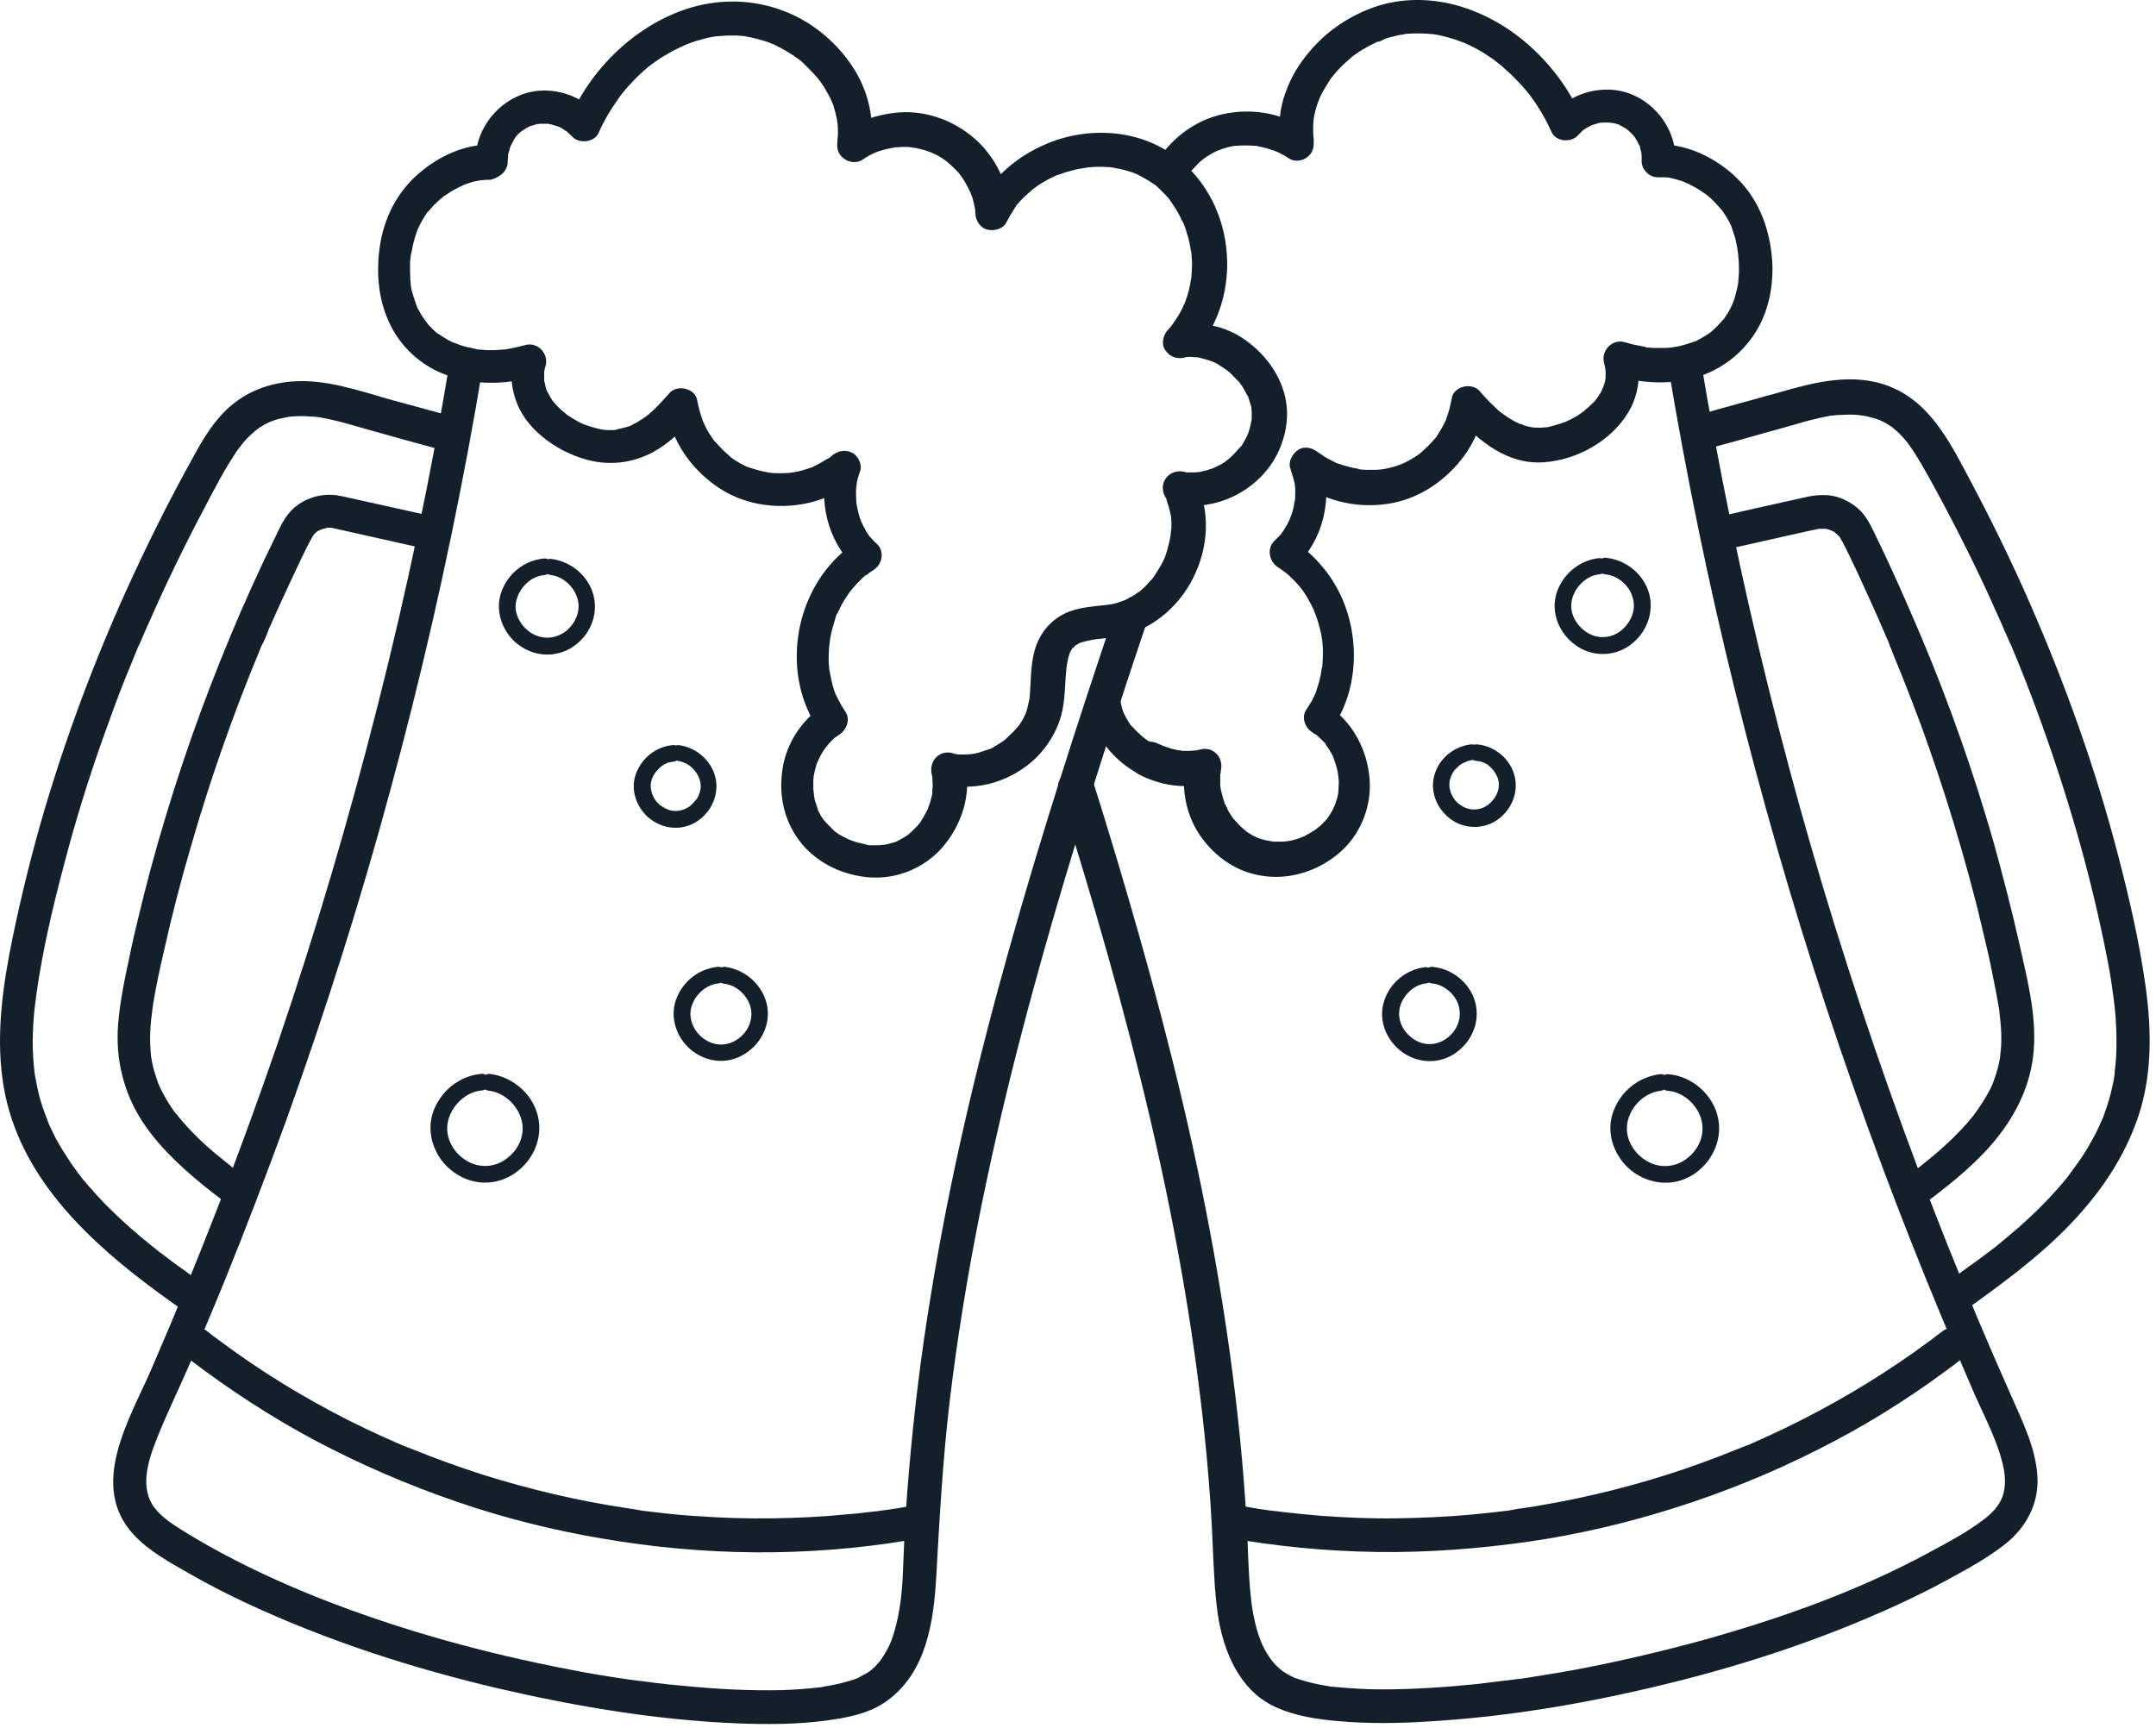 <?xml version="1.0" encoding="UTF-8"?> <svg xmlns="http://www.w3.org/2000/svg" width="338" height="271" viewBox="0 0 338 271" fill="none"><path d="M260.257 168.43C256.798 168.827 253.906 171.265 252.828 174.554C251.751 177.843 253.112 181.416 255.777 183.57C258.556 185.725 262.298 186.122 265.304 184.251C268.253 182.436 270.011 178.977 269.387 175.518C268.706 171.719 265.304 168.713 261.505 168.43C260.824 168.373 260.2 169.053 260.2 169.734C260.2 170.471 260.824 170.981 261.505 171.038C263.773 171.208 265.871 173.023 266.608 175.178C267.402 177.503 266.551 179.941 264.68 181.472C262.865 183.003 260.37 183.287 258.272 182.096C256.231 180.962 254.756 178.637 255.097 176.255C255.437 173.703 257.648 171.378 260.257 171.038C260.937 170.981 261.561 170.471 261.561 169.734C261.618 169.053 260.994 168.316 260.257 168.43Z" fill="#13202B"></path><path d="M223.454 151.645C220.392 151.985 217.783 154.197 216.933 157.145C216.082 160.094 217.386 163.156 219.768 164.914C222.15 166.672 225.325 166.899 227.877 165.311C230.486 163.667 231.96 160.661 231.393 157.656C230.769 154.367 227.82 151.872 224.531 151.588C223.851 151.531 223.227 152.212 223.227 152.892C223.227 153.63 223.851 154.14 224.531 154.197C226.289 154.367 228.047 155.784 228.614 157.486C229.238 159.357 228.614 161.285 227.083 162.589C225.609 163.837 223.624 164.064 221.98 163.156C220.278 162.192 219.144 160.378 219.371 158.45C219.598 156.408 221.469 154.423 223.511 154.197C224.191 154.14 224.815 153.63 224.815 152.892C224.758 152.325 224.134 151.588 223.454 151.645Z" fill="#13202B"></path><path d="M230.599 116.713C227.877 117.053 225.609 118.925 224.872 121.533C224.135 124.142 225.269 126.807 227.367 128.395C229.408 129.926 232.244 130.096 234.455 128.735C236.724 127.317 238.028 124.652 237.517 121.987C236.95 119.095 234.399 116.94 231.507 116.713C230.826 116.656 230.202 117.337 230.202 118.017C230.202 118.755 230.826 119.265 231.507 119.322C231.96 119.378 231.393 119.265 231.677 119.322C231.79 119.322 231.903 119.378 232.017 119.378C232.187 119.435 232.357 119.492 232.584 119.548C232.414 119.492 232.811 119.662 232.811 119.662C232.867 119.719 232.981 119.775 233.038 119.775C233.094 119.832 233.208 119.889 233.264 119.945C233.264 119.945 233.605 120.229 233.435 120.059C233.605 120.229 233.775 120.399 233.945 120.569C234.002 120.626 234.228 120.909 234.172 120.853C234.285 121.023 234.455 121.25 234.569 121.476C234.682 121.76 234.682 121.703 234.795 121.93C234.852 122.157 234.909 122.384 234.966 122.611C234.966 122.611 235.022 122.837 234.966 122.667C234.966 122.781 234.966 122.837 234.966 122.951C234.966 123.461 234.966 123.631 234.795 124.142C234.569 124.822 234.115 125.503 233.491 126.013C232.357 127.034 230.656 127.204 229.352 126.467C228.614 126.07 228.104 125.559 227.707 124.822C227.48 124.425 227.424 124.255 227.31 123.801C227.197 123.348 227.197 123.121 227.254 122.554C227.254 122.724 227.254 122.497 227.254 122.497C227.254 122.327 227.31 122.214 227.367 122.1C227.48 121.76 227.48 121.703 227.594 121.476C227.821 121.023 227.991 120.739 228.331 120.456C228.728 120.059 228.955 119.832 229.465 119.605C229.692 119.492 229.692 119.492 229.975 119.378C230.089 119.322 230.202 119.322 230.316 119.265C230.372 119.265 230.769 119.208 230.599 119.208C231.28 119.152 231.903 118.641 231.903 117.904C231.903 117.394 231.336 116.6 230.599 116.713Z" fill="#13202B"></path><path d="M250.673 87.509C247.554 87.849 244.889 90.118 243.982 93.123C243.131 96.129 244.436 99.247 246.874 101.062C249.256 102.877 252.545 103.047 255.097 101.459C257.705 99.814 259.236 96.752 258.669 93.633C258.045 90.288 255.04 87.736 251.694 87.452C251.014 87.396 250.39 88.076 250.39 88.757C250.39 89.494 251.014 90.004 251.694 90.061C253.565 90.231 255.323 91.705 255.89 93.463C256.571 95.391 255.834 97.376 254.303 98.737C252.828 100.041 250.73 100.268 249.029 99.304C247.328 98.34 246.08 96.412 246.364 94.427C246.647 92.329 248.518 90.288 250.673 90.061C251.354 90.004 251.978 89.494 251.978 88.757C251.978 88.189 251.354 87.452 250.673 87.509Z" fill="#13202B"></path><path d="M166.01 124.142C171.397 141.267 176.388 158.563 180.471 176.085C184.497 193.437 187.559 210.96 189.203 228.652C189.6 233.132 189.941 237.612 190.111 242.092C190.281 245.721 190.394 249.407 190.905 253.036C191.755 258.821 194.25 265.002 199.864 267.61C203.04 269.084 206.556 269.595 210.015 269.878C214.551 270.275 219.088 270.219 223.625 269.935C235.646 269.255 247.612 267.27 259.35 264.491C272.336 261.429 285.095 257.289 297.23 251.732C300.065 250.428 302.844 249.067 305.623 247.536C308.628 245.891 311.634 244.247 314.299 242.149C317.645 239.54 319.686 235.741 319.403 231.431C319.119 226.951 317.078 222.925 315.32 218.899C308.231 203.021 301.823 186.859 296.039 170.471C290.198 153.913 284.981 137.184 280.445 120.229C275.908 103.273 271.996 86.148 268.82 68.909C268.026 64.713 267.289 60.516 266.608 56.263C266.382 54.846 264.624 54.052 263.376 54.449C261.902 54.846 261.278 56.263 261.561 57.681C264.397 74.693 267.856 91.535 271.996 108.264C276.135 124.992 280.899 141.551 286.286 157.882C291.673 174.214 297.684 190.375 304.319 206.31C306.02 210.393 307.778 214.476 309.536 218.559C311.18 222.301 313.221 226.044 314.072 230.013C314.412 231.601 314.469 233.359 313.845 234.89C313.278 236.251 312.144 237.385 311.01 238.236C308.515 240.164 305.623 241.695 302.901 243.169C291.673 249.294 279.821 253.547 267.346 257.063C261.164 258.764 254.927 260.238 248.632 261.486C245.683 262.053 242.678 262.563 239.729 263.017C239.049 263.13 238.312 263.244 237.631 263.3C236.61 263.471 236.724 263.414 235.76 263.527C234.399 263.697 232.981 263.868 231.62 264.038C226.63 264.548 221.583 264.888 216.593 264.888C214.551 264.888 212.51 264.775 210.469 264.605C210.015 264.548 209.561 264.548 209.108 264.491C208.881 264.491 208.654 264.435 208.484 264.435C207.747 264.321 208.994 264.491 208.257 264.378C207.463 264.264 206.669 264.094 205.875 263.924C205.195 263.754 204.514 263.584 203.834 263.357C203.55 263.244 203.267 263.187 202.926 263.074C202.813 263.017 202.586 262.903 202.53 262.903C202.87 262.847 203.097 263.187 202.87 263.017C202.756 262.96 202.7 262.903 202.586 262.903C200.431 261.883 199.241 260.465 198.163 258.424C196.972 256.155 196.292 252.696 196.065 250.088C195.668 246.288 195.668 242.489 195.441 238.69C194.42 221.054 191.869 203.531 188.353 186.236C184.837 168.997 180.244 151.928 175.197 135.029C173.949 130.89 172.702 126.75 171.397 122.667C170.036 119.492 164.99 120.909 166.01 124.142Z" fill="#13202B"></path><path d="M301.029 189.241C304.942 186.293 308.855 183.287 312.087 179.601C315.546 175.632 318.041 171.038 318.722 165.765C319.459 159.924 317.928 154.026 316.681 148.412C315.433 142.855 314.015 137.354 312.484 131.854C309.365 121.023 305.623 110.362 301.256 99.985C298.988 94.654 296.663 89.324 294.111 84.107C293.487 82.802 292.92 81.555 292.013 80.477C291.106 79.4 289.858 78.606 288.554 78.096C286.909 77.472 285.151 77.529 283.45 77.869C278.857 78.89 274.207 79.91 269.614 80.988C269.5 81.044 269.33 81.044 269.217 81.101C267.856 81.385 266.949 83.029 267.402 84.334C267.856 85.751 269.217 86.488 270.635 86.148C274.944 85.184 279.254 84.22 283.507 83.256C284.074 83.143 284.584 83.029 285.151 82.916C285.208 82.916 285.435 82.802 285.548 82.859C285.038 82.802 285.208 82.916 285.435 82.916C285.548 82.916 285.662 82.916 285.832 82.916C285.945 82.916 286.059 82.916 286.229 82.916C286.796 82.916 286.059 82.916 286.115 82.916C286.229 82.859 286.853 83.086 287.023 83.143C287.476 83.256 286.966 83.143 286.909 83.086C286.909 83.143 287.193 83.199 287.25 83.256C287.363 83.313 287.817 83.483 287.873 83.653C287.817 83.483 287.533 83.369 287.76 83.596C287.873 83.653 287.93 83.766 288.044 83.823C288.157 83.936 288.214 83.993 288.327 84.107C288.724 84.504 288.044 83.653 288.384 84.163C289.064 85.241 289.575 86.432 290.142 87.566C290.766 88.813 291.333 90.061 291.9 91.308C293.034 93.803 294.168 96.242 295.245 98.794C295.529 99.418 295.756 99.985 296.039 100.608C296.096 100.778 296.153 100.892 296.209 101.062C296.039 100.665 296.209 101.005 296.209 101.119C296.379 101.516 296.55 101.856 296.663 102.253C297.173 103.5 297.684 104.748 298.194 105.995C299.215 108.547 300.179 111.099 301.143 113.651C303.014 118.811 304.772 124.028 306.36 129.302C307.948 134.576 309.422 139.85 310.67 145.18C311.293 147.788 311.917 150.397 312.428 153.062C312.711 154.423 312.995 155.841 313.221 157.202C313.278 157.542 313.335 157.882 313.392 158.166C313.392 158.279 313.562 159.243 313.448 158.733C313.562 159.47 313.618 160.207 313.675 160.945C313.789 162.362 313.788 163.78 313.618 165.141C313.618 165.311 313.562 165.481 313.562 165.651C313.562 165.538 313.618 165.141 313.562 165.708C313.505 166.048 313.448 166.388 313.392 166.672C313.278 167.239 313.108 167.806 312.938 168.373C312.768 168.883 312.598 169.394 312.428 169.847C312.371 169.904 312.201 170.301 312.371 170.018C312.541 169.677 312.371 170.074 312.314 170.131C312.201 170.415 312.031 170.698 311.86 171.038C311.35 172.002 310.783 172.91 310.159 173.817C309.989 174.044 309.876 174.271 309.706 174.441C309.649 174.554 309.535 174.668 309.479 174.781C309.876 174.384 309.592 174.611 309.535 174.724C309.139 175.178 308.798 175.632 308.401 176.085C307.664 176.936 306.814 177.786 306.02 178.58C304.375 180.168 302.617 181.643 300.803 183.06C300.576 183.23 300.349 183.4 300.179 183.571C300.122 183.627 299.782 183.911 300.065 183.684C300.349 183.457 300.009 183.741 299.952 183.797C299.498 184.138 299.045 184.478 298.591 184.818C297.514 185.669 296.833 187.143 297.627 188.391C298.081 189.355 299.839 190.092 301.029 189.241Z" fill="#13202B"></path><path d="M267.005 70.553C270.181 69.703 273.3 68.852 276.419 67.945C278.517 67.378 280.558 66.811 282.656 66.187C284.074 65.79 285.548 65.45 287.023 65.166C287.76 65.053 286.683 65.223 287.136 65.166C287.306 65.166 287.533 65.11 287.703 65.11C288.1 65.053 288.44 65.053 288.837 65.053C289.575 64.996 290.368 64.996 291.106 65.053C291.276 65.053 291.389 65.053 291.559 65.11C291.673 65.11 292.41 65.223 291.729 65.11C292.07 65.166 292.41 65.223 292.693 65.28C293.431 65.45 294.225 65.677 294.905 65.96C294.395 65.733 295.245 66.13 295.359 66.187C295.642 66.357 295.926 66.527 296.209 66.697C296.379 66.811 296.606 66.924 296.776 67.094C296.89 67.151 297.173 67.435 296.776 67.094C297.06 67.378 297.4 67.605 297.684 67.888C298.194 68.399 298.648 68.909 299.101 69.476C299.555 70.043 298.931 69.192 299.158 69.59C299.271 69.76 299.385 69.873 299.498 70.043C299.725 70.383 299.952 70.724 300.179 71.064C300.973 72.311 301.71 73.616 302.447 74.92C305.736 80.874 308.798 86.885 311.634 93.009C312.314 94.54 312.995 96.015 313.675 97.546C314.015 98.34 314.355 99.134 314.696 99.871C314.866 100.268 315.036 100.665 315.206 101.062C315.149 100.948 315.036 100.665 315.263 101.119C315.376 101.345 315.433 101.572 315.546 101.799C316.851 104.918 318.098 108.093 319.289 111.326C321.614 117.62 323.712 124.028 325.583 130.493C327.455 137.014 329.043 143.592 330.347 150.283C330.687 151.985 330.971 153.686 331.197 155.387C331.197 155.387 331.311 156.294 331.254 155.727C331.254 155.897 331.311 156.068 331.311 156.238C331.368 156.691 331.424 157.088 331.481 157.542C331.594 158.393 331.651 159.3 331.708 160.15C331.821 161.908 331.821 163.666 331.765 165.424C331.708 166.275 331.651 167.069 331.538 167.919C331.538 168.033 331.424 168.6 331.538 168.146C331.538 168.316 331.481 168.486 331.481 168.656C331.424 169.167 331.311 169.677 331.197 170.188C330.857 171.775 330.404 173.306 329.837 174.838C329.723 175.178 329.61 175.461 329.44 175.802C329.269 176.198 329.666 175.235 329.383 175.915C329.326 176.028 329.269 176.198 329.213 176.312C328.872 177.049 328.532 177.786 328.135 178.467C327.398 179.828 326.661 181.075 325.754 182.323C325.3 182.947 324.846 183.57 324.393 184.194C324.676 183.797 324.449 184.137 324.393 184.194C324.279 184.364 324.166 184.478 324.052 184.648C323.769 184.988 323.485 185.328 323.258 185.612C321.16 188.05 318.892 190.319 316.51 192.417C315.32 193.437 314.129 194.458 312.938 195.422C312.711 195.592 312.427 195.819 312.201 195.989C312.654 195.649 312.031 196.103 311.974 196.159C311.86 196.273 311.747 196.329 311.577 196.443C310.896 196.953 310.273 197.464 309.592 197.917C308.288 198.881 306.984 199.789 305.679 200.753C304.545 201.546 303.921 203.078 304.715 204.325C305.453 205.403 307.097 206.14 308.288 205.289C313.732 201.376 319.176 197.407 323.882 192.644C328.532 187.937 332.445 182.55 334.77 176.312C337.435 169.394 337.379 161.852 336.358 154.593C335.394 147.675 333.806 140.813 332.048 134.065C328.532 120.512 323.769 107.243 318.155 94.427C315.376 88.076 312.314 81.838 309.082 75.714C305.963 69.873 302.844 63.238 296.323 60.63C290.539 58.305 284.358 59.949 278.687 61.594C274.604 62.728 270.521 63.862 266.381 64.996C266.098 65.053 265.814 65.166 265.588 65.223C264.283 65.563 263.319 67.094 263.773 68.455C264.17 70.043 265.588 70.894 267.005 70.553Z" fill="#13202B"></path><path d="M191.925 241.015C199.807 242.432 207.803 243.226 215.855 243.34C223.851 243.453 231.903 242.829 239.842 241.695C247.611 240.561 255.266 238.746 262.752 236.365C270.407 233.926 277.836 230.921 284.981 227.292C292.012 223.776 298.704 219.636 304.998 214.986C305.792 214.419 306.529 213.852 307.323 213.228C307.89 212.775 308.344 212.378 308.514 211.64C308.684 211.017 308.628 210.166 308.231 209.599C307.55 208.522 305.792 207.784 304.658 208.635C298.477 213.398 291.956 217.595 285.037 221.281C281.635 223.095 278.119 224.797 274.603 226.328C274.377 226.441 274.15 226.554 273.923 226.611C273.753 226.668 273.356 226.838 273.753 226.668C273.299 226.838 272.845 227.065 272.335 227.235C271.428 227.575 270.52 227.972 269.613 228.312C267.799 228.993 265.984 229.673 264.169 230.297C256.797 232.792 249.255 234.72 241.543 236.024C240.579 236.195 239.615 236.365 238.651 236.478C238.198 236.535 237.744 236.592 237.29 236.705C237.063 236.762 236.837 236.762 236.666 236.818C236.156 236.875 236.61 236.818 236.723 236.818C236.61 236.818 236.44 236.875 236.27 236.875C234.341 237.102 232.413 237.329 230.485 237.499C226.629 237.839 222.773 238.009 218.86 238.066C214.948 238.123 211.035 237.953 207.122 237.669C205.194 237.499 203.266 237.329 201.338 237.102C200.884 237.045 200.431 236.988 199.977 236.932C199.75 236.932 199.523 236.875 199.353 236.875C199.24 236.875 198.843 236.818 199.41 236.875C199.24 236.875 199.126 236.818 198.956 236.818C197.992 236.705 197.028 236.535 196.064 236.365C195.1 236.195 194.136 236.024 193.172 235.854C191.811 235.627 190.28 236.195 189.94 237.669C189.826 239.087 190.507 240.731 191.925 241.015Z" fill="#13202B"></path><path d="M170.717 111.212C171.568 115.579 174.686 119.321 178.543 121.363C179.733 121.987 181.435 121.703 182.115 120.399C182.739 119.208 182.455 117.507 181.151 116.826C180.527 116.486 179.904 116.146 179.336 115.692C179.28 115.635 178.996 115.409 179.336 115.692C179.733 115.976 179.393 115.749 179.28 115.635C179.166 115.522 178.996 115.409 178.883 115.295C178.599 115.068 178.372 114.785 178.089 114.558C177.862 114.331 177.635 114.048 177.408 113.821C177.068 113.424 177.749 114.274 177.408 113.878C177.295 113.707 177.182 113.594 177.068 113.424C176.671 112.8 176.331 112.176 176.047 111.553C176.161 111.779 176.218 111.95 176.331 112.176C175.991 111.439 175.764 110.645 175.651 109.851C175.367 108.49 173.666 107.583 172.418 108.037C171.114 108.49 170.433 109.795 170.717 111.212Z" fill="#13202B"></path><path d="M178.542 121.42C181.831 123.121 185.517 123.745 189.146 122.837C188.069 121.76 186.991 120.683 185.914 119.605C185.063 123.688 185.97 128.111 188.466 131.457C191.074 134.973 194.817 137.241 199.297 137.468C203.379 137.695 207.519 136.05 210.468 133.271C213.417 130.493 215.004 126.353 214.721 122.27C214.381 117.507 211.999 113.084 207.973 110.475C208.313 111.666 208.596 112.857 208.937 114.048C213.757 106.96 213.19 96.639 208.086 89.834C206.555 87.793 204.74 86.035 202.586 84.674C202.756 86.035 202.926 87.452 203.096 88.813C207.406 84.73 209.107 77.982 207.065 72.368C205.591 73.219 204.117 74.07 202.699 74.92C206.895 78.323 212.169 79.797 217.556 79.003C222.49 78.266 226.743 75.317 229.635 71.347C231.166 69.193 232.243 66.641 232.64 64.032C231.166 64.429 229.691 64.826 228.274 65.166C231.79 69.193 236.383 72.879 241.997 72.482C247.157 72.141 252.544 69.193 255.266 64.656C256.911 61.934 257.308 58.702 256.457 55.696C255.38 56.774 254.302 57.851 253.225 58.929C257.421 60.12 262.014 60.403 266.154 59.099C269.897 57.908 273.072 55.47 275.17 52.181C277.269 48.892 278.062 44.809 277.836 40.953C277.495 36.133 275.908 31.539 272.448 28.08C269.273 24.904 264.68 22.579 260.086 22.636C260.937 23.487 261.844 24.394 262.695 25.245C262.808 20.651 259.86 16.342 255.55 14.697C251.524 13.166 246.59 14.414 243.698 17.589C245.059 17.759 246.477 17.93 247.838 18.1C244.208 10.047 237.007 3.242 228.444 0.861C224.191 -0.33 219.541 -0.33 215.345 1.144C211.092 2.675 207.349 5.341 204.627 8.913C203.096 10.841 201.962 13.053 201.225 15.434C200.487 17.93 200.374 20.538 200.771 23.147C202.075 22.183 203.323 21.162 204.627 20.198C200.828 17.646 196.008 16.909 191.584 17.93C187.105 18.95 183.305 21.956 181.037 25.869C180.356 27.059 180.697 28.817 182.001 29.441C183.248 30.122 184.836 29.781 185.573 28.477C185.8 28.08 186.084 27.626 186.367 27.23C186.424 27.173 186.878 26.606 186.481 27.116C186.594 26.946 186.764 26.776 186.878 26.662C187.218 26.322 187.558 25.925 187.898 25.585C188.069 25.415 188.182 25.302 188.352 25.188C188.522 25.018 188.806 24.791 188.466 25.075C189.203 24.508 189.94 24.054 190.79 23.657C190.904 23.6 191.017 23.544 191.187 23.487C190.904 23.6 190.847 23.6 191.131 23.544C191.301 23.487 191.528 23.373 191.698 23.317C192.151 23.203 192.548 23.033 193.002 22.977C193.229 22.92 193.456 22.863 193.739 22.863C194.306 22.75 193.229 22.92 193.853 22.863C194.306 22.806 194.76 22.806 195.214 22.806C195.667 22.806 196.121 22.806 196.575 22.863C196.688 22.863 197.085 22.863 197.198 22.92C196.858 22.863 196.801 22.863 197.142 22.92C197.255 22.92 197.369 22.977 197.425 22.977C198.333 23.147 199.183 23.43 200.034 23.714C200.204 23.77 200.147 23.77 199.864 23.657C199.977 23.714 200.09 23.77 200.261 23.827C200.431 23.941 200.658 23.997 200.828 24.111C201.281 24.337 201.678 24.564 202.075 24.848C202.926 25.415 204.23 25.245 204.967 24.621C205.875 23.941 206.045 22.92 205.931 21.842C206.045 22.636 205.931 21.786 205.931 21.616C205.931 21.389 205.875 21.162 205.875 20.992C205.875 20.481 205.875 20.028 205.875 19.517C205.875 19.291 205.931 19.12 205.931 18.894C205.988 18.383 205.875 19.404 205.931 18.78C205.988 18.327 206.101 17.816 206.215 17.363C206.328 16.909 206.442 16.512 206.612 16.058C206.668 15.888 206.782 15.661 206.839 15.491C206.952 15.151 206.612 15.945 206.782 15.605C206.839 15.491 206.895 15.321 206.952 15.208C207.349 14.357 207.803 13.62 208.313 12.826C208.426 12.599 208.596 12.429 208.71 12.202C208.993 11.805 208.37 12.599 208.823 12.089C209.107 11.692 209.447 11.352 209.787 10.955C210.411 10.274 211.092 9.65 211.829 9.027C212.339 8.63 211.602 9.197 211.942 8.913C212.169 8.743 212.339 8.63 212.566 8.46C212.963 8.176 213.417 7.892 213.813 7.666C214.21 7.439 214.551 7.212 214.948 7.042C215.174 6.928 215.401 6.815 215.628 6.702C215.742 6.645 215.855 6.588 215.968 6.531C216.309 6.361 216.025 6.588 215.855 6.588C216.252 6.588 216.762 6.248 217.159 6.078C217.613 5.908 218.123 5.794 218.577 5.681C219.031 5.567 219.484 5.454 219.938 5.397C220.051 5.397 220.108 5.397 220.221 5.341C220.562 5.284 219.711 5.397 220.051 5.341C220.278 5.341 220.562 5.284 220.788 5.284C221.752 5.227 222.773 5.227 223.737 5.284C223.964 5.284 224.191 5.341 224.418 5.341C225.098 5.397 224.077 5.284 224.588 5.341C225.098 5.397 225.609 5.511 226.062 5.624C227.026 5.851 227.99 6.135 228.898 6.475C229.124 6.531 229.295 6.645 229.521 6.702C229.635 6.758 229.975 6.872 229.408 6.645C229.521 6.702 229.635 6.758 229.748 6.815C230.202 6.985 230.599 7.212 231.052 7.439C231.96 7.892 232.81 8.403 233.604 8.97C234.001 9.197 234.341 9.48 234.682 9.764C234.795 9.821 234.908 9.934 234.965 9.991C234.908 9.934 234.512 9.65 234.908 9.934C235.135 10.104 235.305 10.274 235.532 10.444C236.383 11.181 237.177 11.919 237.914 12.713C238.311 13.11 238.708 13.563 239.105 14.017C239.275 14.244 239.445 14.414 239.615 14.641C239.672 14.697 239.842 14.867 239.842 14.924C239.785 14.641 239.615 14.641 239.842 14.924C241.203 16.739 242.337 18.667 243.244 20.708C243.925 22.239 246.307 22.409 247.384 21.219C247.611 20.935 247.894 20.708 248.178 20.425C248.575 20.028 247.781 20.651 248.235 20.368C248.405 20.255 248.575 20.141 248.802 20.028C248.972 19.914 249.142 19.858 249.312 19.744C249.369 19.688 249.482 19.688 249.539 19.631C249.199 19.744 249.142 19.801 249.369 19.688C249.709 19.574 250.049 19.461 250.446 19.347C250.616 19.291 250.786 19.234 251.013 19.234C251.694 19.12 250.616 19.234 251.127 19.234C251.524 19.234 251.864 19.177 252.261 19.234C252.431 19.234 252.714 19.234 252.828 19.291C252.714 19.291 252.601 19.291 252.488 19.234C252.601 19.234 252.714 19.291 252.828 19.291C253.225 19.347 253.565 19.461 253.905 19.574C254.472 19.744 253.395 19.291 253.962 19.631C254.132 19.744 254.302 19.801 254.472 19.914C254.643 20.028 254.813 20.141 254.983 20.198C255.493 20.538 254.586 19.858 255.039 20.255C255.323 20.481 255.607 20.765 255.89 21.049C256.003 21.162 256.174 21.332 256.287 21.502C255.947 20.935 256.23 21.445 256.344 21.616C256.571 21.956 256.741 22.239 256.911 22.636C256.967 22.75 257.024 22.863 257.081 22.977C257.024 22.863 257.024 22.806 256.968 22.693C257.081 22.806 257.138 23.09 257.138 23.26C257.194 23.487 257.251 23.714 257.308 23.884C257.308 23.941 257.421 24.621 257.364 24.167C257.308 23.714 257.364 24.394 257.364 24.508C257.364 24.734 257.364 24.961 257.364 25.188C257.308 26.606 258.612 27.853 259.973 27.797C260.313 27.797 260.653 27.797 261.05 27.797C261.221 27.797 261.391 27.853 261.617 27.853C261.617 27.853 260.937 27.74 261.334 27.797C261.447 27.797 261.561 27.853 261.674 27.853C262.468 28.023 263.262 28.25 264.056 28.534C264.113 28.59 264.283 28.647 264.339 28.647C264.283 28.647 263.716 28.364 264.169 28.59C264.339 28.647 264.51 28.761 264.68 28.817C265.077 29.044 265.474 29.214 265.87 29.441C266.267 29.668 266.608 29.895 267.005 30.178C267.061 30.235 267.572 30.518 267.572 30.575C267.572 30.575 267.061 30.178 267.458 30.462C267.572 30.575 267.685 30.632 267.799 30.745C268.536 31.369 269.159 32.05 269.783 32.787C269.897 32.957 270.067 32.957 269.727 32.673C269.783 32.73 269.897 32.9 269.953 32.957C270.067 33.127 270.18 33.297 270.294 33.467C270.577 33.921 270.861 34.318 271.087 34.772C271.201 34.998 271.314 35.225 271.428 35.452C271.655 35.906 271.428 35.395 271.371 35.339C271.428 35.452 271.484 35.565 271.484 35.679C271.655 36.189 271.825 36.7 271.995 37.21C272.108 37.664 272.222 38.117 272.278 38.514C272.335 38.741 272.392 38.968 272.392 39.195C272.392 39.308 272.448 39.422 272.448 39.535C272.562 40.159 272.392 38.911 272.448 39.535C272.562 40.442 272.619 41.293 272.619 42.2C272.619 42.654 272.619 43.051 272.562 43.504C272.562 43.731 272.505 43.901 272.505 44.128C272.505 44.298 272.392 44.582 272.562 43.901C272.562 44.015 272.505 44.185 272.505 44.298C272.392 45.092 272.165 45.943 271.938 46.737C271.825 47.077 271.711 47.417 271.541 47.758C271.428 48.041 271.768 47.247 271.655 47.531C271.598 47.644 271.598 47.701 271.541 47.814C271.428 47.984 271.371 48.211 271.258 48.381C271.088 48.721 270.917 49.062 270.691 49.345C270.577 49.515 270.464 49.685 270.407 49.799C270.35 49.912 269.897 50.479 270.18 50.082C270.464 49.685 270.124 50.196 270.01 50.253C269.897 50.423 269.783 50.536 269.67 50.65C269.386 50.933 269.103 51.273 268.763 51.557C268.649 51.67 268.536 51.784 268.422 51.897C268.366 51.954 267.799 52.407 268.195 52.067C268.592 51.784 268.025 52.181 267.969 52.237C267.798 52.351 267.628 52.464 267.458 52.578C267.118 52.804 266.778 52.974 266.494 53.145C266.324 53.258 266.154 53.315 265.984 53.428C265.87 53.485 265.814 53.485 265.7 53.541C265.303 53.712 266.154 53.371 265.87 53.485C265.02 53.768 264.169 54.052 263.262 54.279C263.035 54.336 262.808 54.392 262.581 54.392C262.468 54.392 262.355 54.392 262.298 54.449C262.978 54.279 262.582 54.392 262.355 54.449C261.844 54.505 261.391 54.562 260.88 54.562C260.37 54.562 259.86 54.562 259.349 54.562C259.066 54.562 258.839 54.506 258.555 54.506C258.385 54.506 257.931 54.505 257.761 54.392C257.988 54.562 258.272 54.449 257.932 54.392C257.761 54.335 257.591 54.336 257.364 54.279C257.081 54.222 256.797 54.165 256.514 54.109C255.89 53.995 255.323 53.825 254.699 53.655C252.771 53.088 250.957 54.959 251.467 56.887C251.524 57.114 251.58 57.398 251.637 57.624C251.637 57.681 251.75 58.305 251.694 57.851C251.637 57.454 251.694 57.851 251.694 57.965C251.75 58.532 251.694 59.042 251.694 59.553C251.637 59.893 251.807 59.042 251.694 59.382C251.637 59.496 251.637 59.609 251.637 59.723C251.58 59.949 251.524 60.233 251.41 60.46C251.41 60.517 251.183 61.084 251.183 61.084C251.183 61.084 251.467 60.46 251.24 60.913C251.183 61.027 251.127 61.197 251.07 61.31C250.843 61.764 250.56 62.161 250.276 62.558C250.049 62.842 250.389 62.558 250.389 62.445C250.389 62.501 250.163 62.728 250.163 62.728C249.993 62.955 249.766 63.182 249.539 63.352C249.199 63.692 248.858 63.976 248.461 64.316C248.121 64.599 248.518 64.259 248.575 64.259C248.461 64.316 248.348 64.429 248.291 64.486C248.064 64.656 247.781 64.826 247.554 64.996C247.157 65.28 246.704 65.507 246.307 65.734C246.08 65.847 245.796 65.96 245.569 66.074C245.456 66.13 245.116 66.244 245.456 66.13C245.853 65.96 245.343 66.187 245.286 66.187C244.832 66.357 244.322 66.527 243.868 66.641C243.585 66.698 243.358 66.811 243.074 66.868C242.904 66.924 242.791 66.924 242.621 66.981C242.11 67.094 242.904 66.981 242.564 66.981C241.997 67.038 241.43 67.094 240.806 67.038C240.579 67.038 239.842 67.038 240.523 67.038C240.239 67.038 239.842 66.924 239.558 66.868C239.332 66.811 239.048 66.754 238.821 66.641C238.651 66.584 238.254 66.357 238.141 66.414C238.368 66.357 238.538 66.584 238.254 66.471C238.141 66.414 238.027 66.357 237.914 66.301C237.63 66.187 237.347 66.017 237.063 65.847C236.553 65.563 236.043 65.223 235.589 64.883C235.305 64.656 235.929 65.166 235.646 64.94C235.476 64.826 235.362 64.713 235.192 64.599C234.965 64.429 234.738 64.202 234.568 64.032C233.661 63.182 232.754 62.274 231.96 61.31C230.712 59.893 227.877 60.573 227.593 62.445C227.423 63.409 227.196 64.373 226.856 65.337C226.799 65.45 226.743 65.563 226.743 65.677C226.686 65.79 226.516 66.13 226.686 65.79C226.856 65.45 226.573 66.074 226.516 66.187C226.289 66.641 226.062 67.094 225.779 67.548C225.722 67.662 224.985 68.852 224.928 68.796C224.928 68.796 225.212 68.399 225.041 68.626C224.985 68.739 224.871 68.852 224.815 68.909C224.645 69.136 224.418 69.363 224.248 69.533C223.964 69.873 223.624 70.157 223.284 70.497C223.113 70.667 222.887 70.837 222.717 71.007C222.66 71.064 222.433 71.234 222.433 71.234C222.433 71.234 222.887 70.894 222.433 71.234C221.639 71.801 220.732 72.312 219.881 72.709C219.598 72.879 219.768 72.652 219.995 72.652C219.938 72.652 219.768 72.765 219.711 72.765C219.484 72.879 219.201 72.935 218.974 73.049C218.464 73.219 217.953 73.332 217.443 73.446C217.216 73.502 216.989 73.559 216.762 73.559C216.195 73.672 216.876 73.559 216.876 73.559C216.876 73.559 216.535 73.616 216.479 73.616C215.968 73.672 215.401 73.672 214.891 73.672C214.381 73.672 213.87 73.672 213.36 73.616C213.246 73.616 213.076 73.559 212.963 73.559C212.623 73.502 213.19 73.559 213.19 73.559C213.19 73.559 212.396 73.389 212.282 73.389C211.715 73.276 211.092 73.106 210.525 72.935C210.241 72.822 209.957 72.709 209.674 72.652C209.617 72.652 209.277 72.482 209.617 72.652C209.957 72.822 209.447 72.595 209.39 72.538C208.823 72.255 208.313 71.971 207.803 71.688C207.576 71.574 207.349 71.404 207.122 71.234C207.009 71.177 206.895 71.064 206.782 71.007C206.328 70.667 207.122 71.291 206.668 70.951C205.761 70.213 204.514 69.873 203.493 70.554C202.586 71.177 201.905 72.425 202.302 73.502C202.472 74.07 202.642 74.58 202.812 75.147C202.869 75.317 202.869 75.487 202.926 75.6C202.926 75.657 202.926 75.714 202.982 75.771C203.039 75.998 202.982 75.884 202.982 75.544C202.926 75.771 203.039 76.168 203.039 76.394C203.096 76.962 203.039 77.529 203.039 78.152C203.039 78.323 203.039 78.493 202.982 78.606C203.039 78.436 203.039 78.152 202.982 78.493C202.926 78.833 202.869 79.116 202.812 79.457C202.699 80.024 202.529 80.591 202.302 81.101C202.302 81.158 202.132 81.441 202.189 81.441C202.302 81.158 202.359 81.101 202.245 81.271C202.245 81.328 202.189 81.385 202.189 81.441C202.075 81.725 201.905 81.952 201.792 82.235C201.622 82.519 201.451 82.802 201.281 83.086C201.225 83.199 201.111 83.313 201.054 83.426C200.998 83.483 200.657 83.936 200.941 83.653C201.168 83.369 200.884 83.71 200.828 83.766C200.714 83.88 200.601 83.993 200.487 84.107C200.261 84.333 200.034 84.56 199.807 84.787C198.559 85.978 198.956 88.019 200.317 88.927C200.714 89.153 201.054 89.437 201.451 89.721C201.792 89.947 201.338 89.607 201.338 89.607L201.621 89.834C201.792 90.004 201.962 90.118 202.132 90.288C202.812 90.911 203.436 91.592 204.06 92.329C204.287 92.613 203.776 91.932 203.947 92.216C204.003 92.272 204.06 92.329 204.117 92.442C204.23 92.613 204.4 92.783 204.514 93.01C204.797 93.406 205.024 93.803 205.251 94.257C205.478 94.654 205.704 95.051 205.875 95.448C205.931 95.505 206.101 96.015 206.101 96.015C206.101 96.015 205.875 95.505 206.045 95.845C206.101 96.015 206.158 96.185 206.215 96.299C206.555 97.149 206.782 98 207.009 98.907C207.122 99.304 207.179 99.758 207.235 100.155C207.235 100.268 207.292 100.381 207.292 100.495C207.349 100.835 207.235 99.928 207.292 100.325C207.292 100.552 207.349 100.835 207.349 101.062C207.406 101.969 207.406 102.877 207.349 103.784C207.349 104.011 207.292 104.238 207.292 104.464C207.292 104.578 207.292 104.691 207.235 104.805C207.235 105.088 207.065 105.031 207.292 104.634C207.122 105.031 207.122 105.598 207.009 106.052C206.895 106.563 206.782 107.016 206.612 107.527C206.555 107.753 206.442 107.98 206.385 108.264C206.328 108.377 206.328 108.491 206.271 108.604C206.271 108.661 206.215 108.717 206.215 108.774C206.101 109.001 206.101 109.001 206.215 108.774C206.215 108.491 206.271 108.661 206.158 108.831C206.101 108.944 206.045 109.114 205.988 109.228C205.875 109.455 205.761 109.681 205.648 109.908C205.364 110.362 205.081 110.816 204.797 111.269C203.947 112.46 204.627 114.161 205.761 114.842C205.931 114.955 206.045 115.069 206.215 115.125C206.612 115.409 205.875 114.785 206.328 115.182C206.668 115.466 206.952 115.749 207.235 116.033C207.462 116.259 207.859 116.6 207.973 116.883C207.973 116.883 207.689 116.486 207.803 116.713C207.859 116.77 207.916 116.883 207.973 116.94C208.086 117.11 208.256 117.337 208.37 117.507C208.596 117.847 208.767 118.187 208.937 118.528C208.993 118.698 209.107 118.868 209.164 119.038C209.277 119.322 209.05 118.811 209.05 118.811C209.05 118.925 209.164 119.038 209.164 119.152C209.447 119.889 209.674 120.683 209.787 121.476C209.901 122.1 209.787 121.08 209.787 121.59C209.787 121.76 209.844 121.93 209.844 122.1C209.901 122.497 209.901 122.951 209.844 123.348C209.844 123.518 209.844 123.688 209.844 123.858C209.844 123.972 209.731 124.652 209.844 124.198C209.901 123.801 209.787 124.368 209.787 124.482C209.731 124.709 209.674 124.936 209.617 125.162C209.504 125.559 209.39 125.9 209.277 126.24C209.22 126.297 209.22 126.41 209.164 126.467C209.05 126.75 209.277 126.24 209.277 126.24C209.164 126.41 209.05 126.694 208.993 126.864C208.823 127.204 208.596 127.544 208.426 127.828C208.313 127.998 208.199 128.111 208.143 128.281C207.973 128.508 208.256 128.111 208.256 128.111C208.2 128.168 208.086 128.281 208.029 128.395C207.803 128.678 207.519 128.962 207.235 129.245C207.065 129.415 206.952 129.529 206.782 129.642C206.668 129.699 206.215 130.096 206.498 129.869C206.782 129.642 206.272 130.039 206.215 130.096C206.045 130.209 205.931 130.266 205.761 130.379C205.421 130.606 205.024 130.776 204.684 131.003C204.57 131.06 204.003 131.4 204.343 131.173C204.684 131.003 204.173 131.23 204.06 131.287C203.663 131.457 203.266 131.57 202.869 131.684C202.472 131.797 202.132 131.854 201.735 131.911C201.622 131.911 201.565 131.911 201.451 131.967C201.168 132.024 201.735 131.911 201.735 131.911C201.508 131.911 201.281 131.967 201.054 131.967C200.657 131.967 200.261 131.967 199.92 131.967C199.75 131.967 199.58 131.967 199.41 131.911C199.297 131.911 199.24 131.911 199.126 131.911C198.786 131.854 199.183 131.911 199.297 131.911C198.956 131.797 198.503 131.797 198.162 131.684C197.765 131.57 197.368 131.457 196.972 131.287C196.688 131.173 197.198 131.343 197.198 131.4C197.142 131.343 196.972 131.287 196.858 131.23C196.688 131.173 196.518 131.06 196.404 131.003C196.008 130.776 195.667 130.55 195.327 130.323C195.27 130.266 195.157 130.209 195.1 130.153C194.817 129.926 195.497 130.493 195.214 130.209C195.1 130.096 194.93 129.982 194.817 129.869C194.476 129.586 194.193 129.302 193.909 128.962C193.739 128.792 193.626 128.622 193.512 128.508C193.229 128.168 193.569 128.565 193.569 128.622C193.512 128.508 193.399 128.451 193.342 128.338C193.059 127.941 192.832 127.601 192.605 127.204C192.378 126.807 192.265 126.297 191.981 126.013C191.981 126.013 192.151 126.523 192.095 126.24C192.038 126.126 191.981 126.013 191.981 125.9C191.925 125.673 191.811 125.446 191.755 125.219C191.641 124.765 191.528 124.368 191.414 123.915C191.414 123.801 191.414 123.745 191.358 123.631C191.301 123.291 191.414 124.312 191.358 123.688C191.358 123.461 191.301 123.291 191.301 123.064C191.301 122.611 191.301 122.157 191.301 121.703C191.301 121.59 191.301 121.533 191.301 121.42C191.301 121.193 191.471 120.909 191.301 121.476C191.358 121.25 191.358 120.966 191.414 120.739C191.811 118.755 190.223 116.997 188.182 117.507C188.012 117.564 187.898 117.564 187.728 117.62C187.728 117.62 187.048 117.734 187.388 117.677C187.728 117.62 187.218 117.677 187.161 117.677C186.991 117.677 186.764 117.734 186.594 117.734C186.254 117.734 185.914 117.734 185.573 117.734C185.403 117.734 185.29 117.734 185.12 117.677C185.006 117.677 184.496 117.564 185.006 117.677C184.383 117.564 183.759 117.45 183.135 117.223C182.795 117.11 182.511 116.997 182.171 116.883C182.511 116.997 182.284 116.94 182.058 116.826C181.888 116.77 181.717 116.656 181.547 116.6C180.3 115.976 178.655 116.259 177.975 117.564C176.954 118.981 177.238 120.739 178.542 121.42Z" fill="#13202B"></path><path d="M76.753 171.038C79.021 171.322 81.006 173.193 81.686 175.348C82.423 177.673 81.459 180.111 79.531 181.586C77.66 183.06 75.165 183.23 73.123 181.983C71.139 180.792 69.778 178.467 70.175 176.085C70.628 173.533 72.897 171.208 75.505 170.981C76.186 170.925 76.809 170.414 76.809 169.677C76.809 168.997 76.186 168.316 75.505 168.373C72.046 168.656 69.097 171.038 67.906 174.327C66.772 177.559 68.02 181.245 70.628 183.4C73.35 185.669 77.036 186.122 80.155 184.308C83.16 182.55 84.975 179.147 84.465 175.688C83.898 171.832 80.552 168.827 76.753 168.373C76.072 168.316 75.448 169.053 75.448 169.677C75.448 170.528 76.072 170.982 76.753 171.038Z" fill="#13202B"></path><path d="M113.613 154.253C115.485 154.48 117.129 156.068 117.64 157.826C118.15 159.64 117.413 161.568 115.882 162.759C114.294 164.007 112.252 164.12 110.608 163.043C109.02 162.079 107.999 160.151 108.283 158.336C108.68 156.238 110.494 154.423 112.593 154.196C113.273 154.14 113.897 153.629 113.897 152.892C113.897 152.212 113.273 151.531 112.593 151.588C109.53 151.871 106.979 153.913 105.958 156.805C104.994 159.583 106.071 162.702 108.283 164.574C110.608 166.502 113.783 166.955 116.449 165.424C119.114 163.95 120.758 160.944 120.305 157.939C119.794 154.593 116.902 151.985 113.613 151.588C112.933 151.531 112.309 152.268 112.309 152.892C112.309 153.743 112.933 154.196 113.613 154.253Z" fill="#13202B"></path><path d="M106.467 119.321C106.297 119.321 106.581 119.321 106.638 119.378C106.751 119.378 106.864 119.435 106.978 119.491C107.091 119.491 107.431 119.661 107.318 119.605C107.772 119.775 108.112 120.058 108.395 120.285C109.019 120.852 109.473 121.533 109.7 122.27C109.927 123.064 109.927 123.688 109.586 124.538C109.643 124.368 109.53 124.652 109.53 124.708C109.473 124.822 109.416 124.935 109.359 125.049C109.246 125.219 109.189 125.389 109.019 125.502C109.133 125.389 108.906 125.616 108.906 125.616C108.849 125.729 108.736 125.786 108.679 125.899C108.622 125.956 108.566 126.013 108.452 126.126C108.452 126.126 108.169 126.353 108.282 126.296C108.112 126.466 107.885 126.58 107.658 126.693C107.602 126.75 107.205 126.92 107.318 126.863C106.864 127.033 106.467 127.147 106.127 127.147C105.277 127.203 104.653 126.977 103.916 126.523C103.235 126.126 102.725 125.559 102.384 124.822C102.101 124.255 101.931 123.347 102.044 122.78C102.214 121.816 102.611 121.193 103.292 120.512C103.632 120.172 103.916 119.945 104.426 119.718C104.653 119.605 104.539 119.661 104.483 119.661C104.596 119.605 104.766 119.548 104.88 119.548C105.163 119.491 105.39 119.435 105.503 119.435C106.184 119.378 106.808 118.868 106.808 118.13C106.808 117.45 106.184 116.769 105.503 116.826C102.838 117.053 100.57 118.868 99.663 121.419C98.812 123.858 99.776 126.58 101.704 128.224C103.745 129.925 106.524 130.322 108.906 129.018C111.231 127.714 112.648 125.049 112.251 122.383C111.798 119.435 109.246 117.166 106.354 116.826C105.674 116.769 105.05 117.507 105.05 118.13C105.163 118.811 105.73 119.264 106.467 119.321Z" fill="#13202B"></path><path d="M86.392 90.174C88.32 90.401 90.021 92.045 90.532 93.86C91.099 95.731 90.248 97.716 88.717 98.963C87.072 100.211 85.031 100.324 83.273 99.247C81.685 98.226 80.551 96.298 80.891 94.427C81.288 92.272 83.16 90.344 85.314 90.174C85.995 90.117 86.619 89.607 86.619 88.87C86.619 88.189 85.995 87.509 85.314 87.565C82.196 87.849 79.587 89.947 78.566 92.896C77.602 95.731 78.68 98.907 80.948 100.835C83.33 102.82 86.562 103.216 89.284 101.742C92.006 100.211 93.65 97.206 93.197 94.087C92.686 90.627 89.738 88.019 86.335 87.622C85.655 87.565 85.031 88.302 85.031 88.926C85.088 89.607 85.712 90.06 86.392 90.174Z" fill="#13202B"></path><path d="M174.743 96.015C168.845 113.594 163.118 131.23 158.128 149.092C153.138 166.842 148.885 184.818 145.936 203.021C144.405 212.264 143.271 221.564 142.477 230.921C142.08 235.514 141.796 240.107 141.626 244.7C141.513 248.159 141.343 251.278 140.549 254.511C140.152 256.155 139.755 257.459 139.018 258.764C138.28 260.125 137.543 261.089 136.466 261.939C136.012 262.336 135.105 262.733 134.424 263.13C134.084 263.3 135.105 262.847 134.538 263.073C134.424 263.13 134.254 263.187 134.141 263.244C133.801 263.357 133.404 263.47 133.063 263.584C132.326 263.811 131.589 263.981 130.795 264.151C130.398 264.208 130.001 264.321 129.548 264.378C129.321 264.434 129.151 264.434 128.924 264.491C128.754 264.548 128.3 264.548 129.094 264.491C128.98 264.491 128.81 264.548 128.697 264.548C126.655 264.775 124.557 264.945 122.516 265.001C117.356 265.115 112.195 264.831 107.092 264.321C105.617 264.208 104.2 264.037 102.725 263.867C101.988 263.754 101.251 263.697 100.57 263.584C100.117 263.527 100.911 263.64 100.514 263.584C100.343 263.584 100.173 263.527 100.003 263.527C99.55 263.47 99.153 263.414 98.699 263.357C95.523 262.903 92.404 262.393 89.286 261.769C75.96 259.217 62.747 255.588 50.101 250.598C44.26 248.273 38.306 245.551 32.579 242.319C31.161 241.525 29.743 240.674 28.382 239.824C26.851 238.86 25.32 237.839 24.186 236.364C21.918 233.302 23.165 229.163 24.47 225.874C26.057 221.791 28.042 217.821 29.743 213.852C31.558 209.599 33.373 205.346 35.13 201.036C38.533 192.643 41.765 184.194 44.884 175.631C51.008 158.563 56.509 141.267 61.216 123.801C65.979 106.279 70.005 88.643 73.351 70.78C74.145 66.47 74.939 62.104 75.619 57.794C75.846 56.377 75.279 54.959 73.805 54.562C72.557 54.222 70.799 55.016 70.572 56.377C67.567 74.579 63.767 92.669 59.231 110.532C54.694 128.451 49.477 146.144 43.523 163.609C37.569 180.962 30.934 198.087 23.619 214.929C20.216 222.698 13.922 232.905 20.897 240.561C23.335 243.226 26.738 245.041 29.8 246.799C32.692 248.443 35.641 249.974 38.703 251.392C51.349 257.289 64.731 261.599 78.284 264.775C90.533 267.61 103.065 269.708 115.654 270.218C120.134 270.389 124.671 270.389 129.151 269.822C132.61 269.368 136.296 268.744 139.188 266.589C145.312 262.053 146.389 254.114 146.786 247.082C147.297 237.896 147.807 228.822 148.885 219.693C151.096 201.149 154.839 182.833 159.432 164.8C164.082 146.597 169.583 128.621 175.423 110.759C176.841 106.335 178.316 101.969 179.79 97.546C180.244 96.185 179.28 94.654 177.975 94.314C176.558 93.746 175.197 94.654 174.743 96.015Z" fill="#13202B"></path><path d="M38.703 184.704C38.249 184.364 37.852 184.024 37.398 183.74C37.285 183.684 37.172 183.57 37.058 183.514C37.512 183.854 37.172 183.627 37.115 183.57C36.831 183.344 36.548 183.173 36.321 182.947C35.414 182.209 34.506 181.472 33.599 180.735C31.841 179.261 30.197 177.673 28.722 175.972C28.382 175.575 28.042 175.178 27.701 174.724C27.645 174.667 27.361 174.327 27.588 174.611C27.815 174.894 27.531 174.554 27.475 174.497C27.305 174.27 27.134 174.044 26.964 173.76C26.34 172.853 25.773 171.889 25.263 170.868C25.15 170.641 25.036 170.414 24.923 170.131C24.866 170.017 24.809 169.904 24.753 169.791C24.923 170.301 24.866 170.017 24.809 169.847C24.583 169.28 24.413 168.713 24.242 168.146C24.072 167.636 23.959 167.069 23.845 166.558C23.789 166.218 23.732 165.934 23.675 165.594C23.675 165.481 23.619 165.084 23.675 165.538C23.675 165.311 23.619 165.141 23.619 164.914C23.505 163.496 23.505 162.078 23.619 160.717C23.675 160.037 23.732 159.413 23.845 158.733C23.902 158.279 23.789 159.13 23.845 158.676C23.845 158.506 23.902 158.336 23.902 158.166C23.959 157.769 24.015 157.428 24.072 157.031C24.526 154.253 25.15 151.531 25.773 148.809C26.964 143.479 28.325 138.205 29.856 132.988C32.862 122.497 36.491 112.12 40.687 102.026C40.801 101.742 40.914 101.402 41.084 101.118C41.084 101.062 41.311 100.608 41.198 100.892C41.084 101.175 41.254 100.721 41.311 100.665C41.595 100.041 41.878 99.417 42.105 98.737C42.672 97.489 43.239 96.185 43.806 94.937C44.94 92.442 46.131 89.891 47.322 87.395C47.889 86.261 48.4 85.127 49.08 83.993C49.25 83.709 48.74 84.333 49.023 84.05C49.137 83.936 49.193 83.879 49.25 83.766C49.364 83.653 49.42 83.596 49.534 83.483C49.59 83.426 49.931 83.199 49.647 83.369C49.307 83.596 49.987 83.142 50.101 83.142C50.214 83.086 50.328 83.029 50.441 82.972C50.724 82.802 49.931 83.142 50.441 82.972C50.724 82.915 51.008 82.859 51.235 82.745C51.575 82.632 50.724 82.745 51.065 82.745C51.178 82.745 51.292 82.745 51.462 82.745C51.575 82.745 52.369 82.745 51.972 82.745C51.575 82.745 52.086 82.745 52.199 82.802C52.369 82.859 52.539 82.859 52.709 82.915C57.246 83.936 61.782 84.957 66.376 85.978C66.489 86.034 66.659 86.034 66.773 86.091C68.133 86.375 69.665 85.694 70.005 84.276C70.288 82.915 69.608 81.384 68.19 81.044C63.767 80.08 59.344 79.059 54.921 78.095C54.184 77.925 53.446 77.755 52.709 77.642C49.987 77.302 47.095 78.322 45.337 80.42C44.373 81.555 43.806 82.859 43.182 84.163C42.559 85.467 41.935 86.715 41.311 88.019C40.12 90.571 38.929 93.18 37.795 95.788C33.259 106.279 29.289 116.996 26 127.941C24.356 133.328 22.881 138.829 21.577 144.329C20.897 147.051 20.33 149.83 19.762 152.552C19.139 155.5 18.628 158.506 18.458 161.568C18.231 166.955 19.706 172.172 22.825 176.595C25.66 180.622 29.346 183.854 33.145 186.859C34.166 187.653 35.243 188.447 36.264 189.241C37.342 190.092 39.27 189.468 39.837 188.277C40.404 186.916 39.894 185.555 38.703 184.704Z" fill="#13202B"></path><path d="M71.479 65.45C68.19 64.543 64.957 63.692 61.669 62.785C56.395 61.311 51.008 59.326 45.507 59.836C41.934 60.176 38.702 61.424 35.98 63.806C33.542 65.961 31.841 68.796 30.309 71.631C26.964 77.642 23.845 83.823 20.953 90.061C15.055 102.763 10.122 115.919 6.266 129.416C4.394 136.107 2.75 142.912 1.446 149.717C0.085 157.032 -0.709 164.574 0.879 171.946C3.771 185.215 14.261 194.912 24.752 202.624C26.056 203.588 27.418 204.552 28.778 205.516C29.913 206.31 31.727 205.743 32.351 204.552C33.088 203.191 32.578 201.83 31.387 200.98C30.026 200.016 28.722 199.052 27.361 198.088C26.737 197.634 26.113 197.124 25.489 196.67C25.376 196.557 25.263 196.5 25.093 196.387C25.093 196.387 24.525 195.933 24.809 196.16C25.093 196.387 24.525 195.933 24.525 195.933C24.355 195.763 24.185 195.649 23.958 195.479C21.463 193.495 19.081 191.396 16.813 189.128C15.736 188.051 14.715 186.916 13.694 185.726C13.467 185.442 13.241 185.215 13.014 184.932C12.9 184.762 12.787 184.648 12.674 184.478C12.617 184.365 12.277 183.968 12.56 184.365C12.107 183.741 11.653 183.117 11.199 182.493C10.349 181.189 9.498 179.885 8.761 178.524C8.421 177.843 8.08 177.163 7.74 176.426C7.683 176.256 7.343 175.518 7.57 175.972C7.4 175.518 7.23 175.121 7.06 174.668C6.493 173.137 6.039 171.606 5.755 170.018C5.699 169.621 5.585 169.224 5.529 168.884C5.472 168.657 5.472 168.43 5.415 168.26C5.472 168.714 5.415 168.26 5.415 168.203C5.302 167.296 5.245 166.389 5.188 165.481C5.075 163.723 5.132 161.965 5.245 160.208C5.302 159.357 5.358 158.563 5.472 157.712C5.529 157.259 5.585 156.862 5.642 156.408C5.642 156.238 5.699 156.068 5.699 155.898C5.642 156.408 5.755 155.614 5.755 155.558C6.719 148.809 8.307 142.061 10.065 135.483C11.766 128.962 13.751 122.497 16.019 116.09C17.154 112.914 18.288 109.738 19.535 106.619C20.159 105.088 20.783 103.557 21.407 102.026C21.52 101.799 21.577 101.573 21.69 101.346C21.69 101.289 21.86 100.892 21.747 101.289C21.917 100.892 22.087 100.495 22.257 100.098C22.597 99.304 22.938 98.51 23.278 97.773C26 91.592 28.948 85.468 32.124 79.514C33.599 76.678 35.073 73.843 36.831 71.178C37.058 70.837 37.228 70.554 37.455 70.27C37.568 70.157 37.625 70.043 37.738 69.93C38.192 69.306 37.398 70.327 37.852 69.76C38.305 69.193 38.816 68.626 39.383 68.115C39.666 67.832 39.95 67.605 40.233 67.378C40.176 67.435 39.836 67.662 40.233 67.378C40.403 67.265 40.517 67.151 40.687 67.038C40.97 66.868 41.254 66.698 41.538 66.528C41.708 66.414 41.934 66.301 42.161 66.244C42.672 65.961 41.764 66.358 42.331 66.131C42.955 65.904 43.579 65.677 44.259 65.564C44.6 65.507 44.997 65.394 45.337 65.337C44.77 65.45 45.28 65.337 45.394 65.337C45.677 65.337 45.904 65.28 46.187 65.28C46.868 65.224 47.548 65.224 48.229 65.28C48.626 65.28 48.966 65.337 49.363 65.337C49.533 65.337 49.647 65.394 49.817 65.394C50.1 65.45 50.1 65.45 49.817 65.394C49.93 65.394 50.044 65.45 50.157 65.45C52.595 65.847 54.977 66.584 57.359 67.265C61.328 68.399 65.298 69.476 69.267 70.554C69.551 70.611 69.778 70.667 70.061 70.781C71.365 71.121 72.953 70.327 73.293 68.966C73.634 67.322 72.896 65.847 71.479 65.45Z" fill="#13202B"></path><path d="M143.725 235.968C141.796 236.308 139.925 236.648 137.997 236.875C137.827 236.875 137.714 236.932 137.543 236.932C137.543 236.932 137.997 236.875 137.714 236.932C137.487 236.932 137.26 236.988 137.09 236.988C136.579 237.045 136.069 237.102 135.615 237.158C134.651 237.272 133.687 237.385 132.723 237.442C128.811 237.839 124.955 238.009 121.042 238.066C117.186 238.122 113.273 238.009 109.417 237.726C107.489 237.612 105.561 237.442 103.633 237.215C102.669 237.102 101.705 236.988 100.741 236.875C100.627 236.875 100.514 236.875 100.4 236.818C100.003 236.762 100.854 236.875 100.457 236.818C100.23 236.762 100.003 236.761 99.833 236.705C99.323 236.648 98.813 236.535 98.359 236.478C90.647 235.344 83.048 233.529 75.62 231.204C71.933 230.013 68.304 228.709 64.675 227.235C64.221 227.065 63.825 226.894 63.371 226.724C63.087 226.611 63.484 226.781 63.484 226.781C63.371 226.724 63.201 226.668 63.087 226.611C62.86 226.498 62.634 226.441 62.407 226.327C61.499 225.93 60.649 225.533 59.742 225.137C57.984 224.343 56.226 223.492 54.525 222.641C47.606 219.126 40.915 215.043 34.677 210.393C33.883 209.826 33.146 209.259 32.352 208.635C31.275 207.784 29.347 208.408 28.78 209.599C28.042 211.017 28.553 212.321 29.744 213.171C35.981 217.935 42.616 222.244 49.534 225.93C56.623 229.673 63.995 232.849 71.593 235.457C79.022 238.009 86.677 239.937 94.446 241.241C102.328 242.602 110.381 243.339 118.377 243.396C126.372 243.453 134.425 242.829 142.307 241.525C143.271 241.355 144.235 241.185 145.199 241.014C146.56 240.788 147.467 239.03 147.014 237.782C146.503 236.308 145.199 235.684 143.725 235.968Z" fill="#13202B"></path><path d="M79.589 25.301C79.589 25.131 79.702 24.224 79.646 24.11C79.589 24.451 79.589 24.507 79.646 24.337C79.646 24.224 79.702 24.167 79.702 24.054C79.759 23.884 79.816 23.657 79.873 23.486C79.929 23.316 79.986 23.09 80.043 22.919C80.213 22.409 79.816 23.316 80.099 22.806C80.269 22.466 80.44 22.182 80.61 21.842C80.666 21.785 81.007 21.218 80.78 21.558C80.553 21.842 80.95 21.332 81.007 21.275C81.234 20.991 81.517 20.765 81.8 20.538C82.198 20.141 81.46 20.765 81.914 20.481C82.084 20.368 82.254 20.254 82.424 20.141C82.594 20.027 82.765 19.971 82.935 19.857C83.502 19.574 82.424 20.027 83.048 19.801C83.445 19.687 83.785 19.574 84.182 19.46C84.296 19.46 84.806 19.404 84.409 19.404C84.012 19.46 84.636 19.404 84.749 19.404C85.09 19.404 85.487 19.404 85.827 19.404C86.451 19.404 85.373 19.29 85.883 19.404C86.053 19.46 86.28 19.46 86.451 19.517C86.507 19.517 87.585 19.857 87.585 19.857C87.301 19.744 87.244 19.687 87.415 19.801C87.528 19.857 87.585 19.857 87.698 19.914C87.868 20.027 88.038 20.084 88.208 20.198C88.379 20.311 88.549 20.424 88.719 20.538C89.172 20.821 88.379 20.198 88.832 20.595C89.116 20.878 89.399 21.105 89.683 21.388C90.704 22.579 93.142 22.352 93.822 20.878C94.616 19.063 95.637 17.305 96.771 15.718C96.885 15.548 97.055 15.321 97.168 15.151C97.225 15.094 97.281 14.98 97.338 14.924C97.565 14.64 97.055 15.264 97.281 14.98C97.622 14.584 97.905 14.187 98.246 13.79C98.926 13.052 99.606 12.315 100.344 11.635C100.684 11.294 101.024 11.011 101.421 10.671C101.591 10.501 101.761 10.387 101.988 10.217C102.045 10.16 102.158 10.104 102.215 10.047C101.932 10.274 101.988 10.217 102.215 10.047C103.009 9.48 103.803 8.913 104.653 8.459C105.504 7.949 106.411 7.495 107.319 7.098C107.772 6.871 106.922 7.268 107.432 7.042C107.659 6.928 107.942 6.871 108.169 6.758C108.623 6.588 109.077 6.418 109.587 6.304C110.494 6.021 111.458 5.794 112.366 5.681C112.422 5.681 112.706 5.681 112.763 5.624C112.763 5.624 112.252 5.681 112.536 5.681C112.763 5.681 112.989 5.624 113.216 5.624C113.727 5.567 114.294 5.567 114.804 5.567C115.258 5.567 115.711 5.567 116.165 5.624C116.392 5.624 116.619 5.681 116.845 5.681C116.902 5.681 117.072 5.737 117.129 5.737C116.845 5.794 116.675 5.681 117.072 5.737C117.98 5.907 118.887 6.134 119.794 6.418C120.248 6.531 120.645 6.701 121.042 6.871C121.495 7.042 120.645 6.701 121.212 6.928C121.495 7.042 121.722 7.155 122.006 7.325C122.856 7.722 123.65 8.232 124.444 8.743C124.614 8.856 124.784 9.026 125.011 9.14C125.295 9.367 125.125 9.083 124.955 9.083C125.011 9.083 125.125 9.253 125.181 9.253C125.578 9.537 125.919 9.877 126.259 10.217C126.939 10.898 127.62 11.578 128.244 12.315C128.3 12.372 128.47 12.599 128.3 12.372C128.073 12.088 128.414 12.485 128.414 12.542C128.584 12.769 128.697 12.939 128.867 13.166C129.151 13.563 129.434 14.016 129.661 14.47C129.945 14.924 130.172 15.434 130.398 15.888C130.512 16.171 130.342 15.718 130.342 15.718C130.342 15.831 130.455 16.058 130.512 16.171C130.625 16.398 130.682 16.625 130.739 16.852C130.909 17.362 131.022 17.872 131.136 18.383C131.192 18.61 131.249 18.893 131.249 19.12C131.306 19.347 131.192 19.46 131.249 18.95C131.249 19.063 131.306 19.233 131.306 19.347C131.362 19.857 131.362 20.368 131.362 20.878C131.362 21.162 131.362 21.445 131.306 21.729C131.306 21.955 131.192 22.806 131.306 22.069C131.136 23.146 131.306 24.11 132.27 24.848C133.064 25.471 134.311 25.641 135.162 25.074C135.559 24.791 135.956 24.564 136.353 24.337C136.523 24.224 136.75 24.167 136.92 24.054C137.033 23.997 137.09 23.94 137.203 23.94C136.976 24.054 136.92 24.054 137.147 23.94C137.997 23.6 138.904 23.373 139.812 23.203C139.925 23.203 140.039 23.146 140.152 23.146C140.436 23.09 139.982 23.146 139.982 23.146C140.209 23.09 140.492 23.09 140.719 23.09C141.173 23.033 141.626 23.033 142.08 23.033C142.307 23.033 142.534 23.033 142.704 23.09C142.874 23.09 142.987 23.09 143.101 23.146C143.157 23.146 143.498 23.203 143.157 23.146C142.817 23.09 143.441 23.203 143.554 23.203C143.781 23.26 144.065 23.316 144.292 23.373C144.745 23.486 145.199 23.6 145.596 23.77C145.709 23.827 146.276 23.997 145.993 23.884C145.709 23.77 146.05 23.884 146.05 23.94C146.163 23.997 146.333 24.054 146.446 24.11C146.843 24.28 147.24 24.507 147.581 24.734C147.751 24.848 147.921 24.961 148.091 25.074C148.261 25.188 148.715 25.528 148.261 25.188C148.942 25.755 149.622 26.379 150.246 27.059C150.303 27.116 150.699 27.569 150.473 27.343C150.246 27.116 150.643 27.569 150.699 27.626C150.983 28.023 151.21 28.42 151.437 28.817C151.663 29.214 151.89 29.668 152.06 30.064C152.174 30.348 152.004 29.894 152.004 29.894C152.06 29.951 152.117 30.178 152.174 30.291C152.287 30.518 152.344 30.802 152.457 31.029C152.571 31.482 152.684 31.936 152.798 32.389C152.798 32.503 152.854 32.673 152.854 32.786C152.911 33.24 152.854 32.673 152.854 32.673C152.854 32.673 152.911 33.41 152.911 33.467C152.968 34.601 153.648 35.735 154.839 36.019C155.917 36.246 157.277 35.905 157.788 34.828C158.242 33.977 158.752 33.127 159.262 32.333C159.546 31.936 159.149 32.446 159.149 32.446C159.149 32.446 159.319 32.219 159.376 32.163C159.546 31.993 159.659 31.822 159.829 31.652C160.17 31.255 160.51 30.915 160.907 30.575C161.247 30.291 161.587 29.951 161.927 29.668C162.324 29.327 161.814 29.781 161.814 29.781C161.814 29.781 162.041 29.611 162.098 29.554C162.324 29.384 162.551 29.214 162.778 29.044C163.572 28.534 164.366 28.08 165.216 27.683C165.33 27.626 165.443 27.569 165.557 27.513C166.067 27.286 165.5 27.513 165.5 27.569C165.5 27.513 166.067 27.343 166.124 27.343C166.577 27.172 167.031 27.002 167.485 26.889C167.938 26.776 168.392 26.662 168.789 26.549C169.016 26.492 169.243 26.435 169.469 26.435C169.583 26.435 169.696 26.378 169.81 26.378C169.923 26.378 170.49 26.265 170.037 26.322C169.583 26.379 170.377 26.265 170.433 26.265C170.66 26.265 170.887 26.209 171.114 26.209C171.624 26.152 172.078 26.152 172.588 26.152C173.042 26.152 173.496 26.209 173.949 26.209C174.063 26.209 174.176 26.209 174.29 26.265C174.346 26.265 174.913 26.322 174.46 26.265C174.063 26.209 174.8 26.322 174.97 26.378C175.934 26.549 176.841 26.776 177.749 27.116C177.805 27.116 178.372 27.399 178.372 27.343C178.372 27.343 177.749 27.059 178.202 27.286C178.316 27.343 178.429 27.399 178.486 27.456C178.94 27.683 179.393 27.91 179.847 28.193C180.244 28.42 180.641 28.703 180.981 28.93C181.264 29.101 181.094 28.874 180.868 28.817C180.924 28.817 181.094 28.987 181.151 29.044C181.378 29.214 181.548 29.384 181.718 29.554C182.058 29.894 182.399 30.235 182.739 30.575C182.909 30.745 183.022 30.915 183.193 31.085C183.249 31.199 183.363 31.255 183.419 31.369C183.703 31.709 183.193 31.029 183.363 31.312C183.93 32.106 184.44 32.9 184.894 33.751C185.007 33.977 185.121 34.148 185.177 34.374C185.234 34.488 185.291 34.601 185.347 34.658C185.404 34.828 185.631 34.941 185.404 34.715C185.177 34.488 185.347 34.658 185.461 34.771C185.518 34.885 185.518 34.998 185.574 35.111C185.688 35.338 185.744 35.622 185.858 35.849C186.141 36.756 186.425 37.72 186.595 38.684C186.652 38.854 186.595 39.251 186.708 39.364C186.538 39.138 186.652 38.854 186.708 39.194C186.708 39.308 186.708 39.421 186.765 39.535C186.822 40.045 186.822 40.555 186.879 41.066C186.879 41.633 186.878 42.143 186.822 42.71C186.822 42.994 186.765 43.221 186.765 43.504C186.765 43.617 186.765 43.731 186.708 43.844C186.652 44.468 186.822 43.221 186.708 43.844C186.538 44.922 186.311 45.943 185.914 47.02C185.858 47.247 185.744 47.474 185.631 47.757C185.631 47.757 185.631 47.814 185.574 47.814C185.461 48.041 185.518 48.041 185.574 47.814C185.688 47.587 185.688 47.587 185.574 47.814C185.574 47.87 185.518 47.927 185.518 47.984C185.291 48.494 185.064 48.948 184.78 49.402C184.497 49.855 184.213 50.309 183.873 50.763C183.873 50.763 183.703 51.046 183.646 51.046C183.873 50.763 183.93 50.706 183.816 50.876C183.76 50.933 183.703 50.989 183.646 51.103C183.476 51.33 183.249 51.556 183.079 51.727C182.342 52.577 182.002 53.938 182.682 54.902C183.363 55.923 184.44 56.32 185.631 56.093C185.688 56.093 185.744 56.093 185.801 56.036C186.085 55.98 186.028 55.98 185.631 56.036C185.688 55.98 185.971 55.98 186.028 55.98C186.311 55.98 186.652 55.923 186.935 55.98C187.219 55.98 187.559 56.036 187.843 56.036C188.239 56.093 187.842 55.923 187.672 56.036C187.786 55.98 188.069 56.093 188.239 56.15C188.863 56.263 189.43 56.49 189.997 56.66C190.451 56.83 189.941 56.603 189.884 56.603C190.054 56.66 190.224 56.773 190.394 56.83C190.678 56.944 190.961 57.114 191.188 57.284C191.472 57.454 191.699 57.624 191.982 57.794C192.096 57.908 192.209 57.964 192.379 58.078C192.719 58.305 191.869 57.681 192.379 58.078C192.889 58.475 193.343 58.928 193.797 59.439C193.967 59.609 194.25 59.836 194.364 60.062C194.137 59.495 194.307 59.949 194.421 60.119C194.477 60.233 194.534 60.346 194.647 60.403C194.988 60.97 195.271 61.537 195.611 62.104C195.781 62.444 195.385 61.48 195.611 62.047C195.668 62.161 195.725 62.274 195.725 62.388C195.838 62.671 195.895 62.955 196.008 63.295C196.065 63.408 196.292 64.089 196.178 64.202C196.235 64.089 196.122 63.692 196.178 64.032C196.178 64.259 196.235 64.486 196.235 64.656C196.235 64.939 196.235 65.223 196.235 65.506C196.235 65.677 196.235 65.903 196.178 66.073C196.178 66.414 196.292 66.073 196.178 65.903C196.235 66.073 196.008 66.641 196.008 66.811C195.952 67.151 195.838 67.434 195.725 67.775C195.668 67.888 195.668 68.115 195.555 68.228C195.838 67.945 195.725 67.888 195.611 68.115C195.498 68.398 195.328 68.682 195.214 68.909C195.101 69.136 194.931 69.419 194.761 69.703C194.704 69.816 194.647 69.93 194.534 69.986C194.477 70.1 194.364 70.213 194.307 70.27C194.534 69.986 194.534 69.93 194.421 70.1C194.024 70.553 193.627 71.007 193.23 71.404C193.003 71.631 192.776 71.801 192.549 72.028C192.096 72.425 192.889 71.801 192.549 72.028C192.379 72.141 192.209 72.254 192.039 72.425C191.472 72.822 190.848 73.105 190.224 73.389C189.771 73.615 190.281 73.389 190.338 73.332C190.224 73.445 189.884 73.502 189.714 73.559C189.374 73.672 189.09 73.786 188.75 73.842C188.466 73.899 187.956 74.069 187.672 74.069C187.729 74.069 188.296 74.012 187.843 74.012C187.672 74.012 187.502 74.069 187.275 74.069C186.935 74.069 186.538 74.069 186.141 74.069C186.028 74.069 185.914 74.069 185.744 74.012C185.461 73.956 185.518 74.012 185.914 74.012C185.801 74.012 185.688 73.956 185.574 73.956C183.249 73.502 181.548 75.714 182.625 77.812C182.682 77.925 182.739 78.039 182.796 78.095C182.852 78.209 183.136 78.549 182.852 78.265C182.625 78.039 182.796 78.209 182.852 78.322C182.909 78.436 182.909 78.549 182.966 78.662C183.136 79.173 183.306 79.683 183.419 80.194C183.476 80.42 183.476 80.647 183.533 80.874C183.589 81.328 183.476 80.704 183.533 80.647C183.533 80.704 183.59 80.931 183.59 80.987C183.646 81.498 183.646 82.008 183.646 82.518C183.646 82.745 183.646 83.029 183.59 83.256C183.59 83.426 183.476 83.879 183.533 83.993C183.533 83.936 183.646 83.312 183.533 83.823C183.533 83.936 183.476 84.049 183.476 84.163C183.419 84.447 183.363 84.73 183.306 85.013C183.193 85.467 183.079 85.864 182.966 86.318C182.909 86.545 182.796 86.828 182.739 87.055C182.682 87.168 182.625 87.282 182.625 87.395C182.569 87.622 182.852 86.828 182.625 87.395C182.229 88.303 181.718 89.153 181.151 90.004C181.094 90.117 180.811 90.571 180.754 90.571C180.811 90.571 181.094 90.117 180.868 90.457C180.811 90.571 180.697 90.627 180.641 90.741C180.3 91.138 179.904 91.535 179.563 91.932C179.507 91.989 178.486 92.896 178.486 92.896C178.486 92.896 178.996 92.499 178.599 92.782C178.486 92.839 178.429 92.896 178.316 92.953C178.089 93.123 177.862 93.293 177.635 93.406C177.238 93.633 176.785 93.86 176.388 94.087C175.821 94.37 176.841 93.916 176.218 94.143C175.934 94.257 175.707 94.314 175.424 94.427C174.97 94.597 174.516 94.71 174.006 94.767C173.722 94.824 173.439 94.881 173.155 94.881C173.722 94.824 173.326 94.881 173.212 94.881C172.985 94.881 172.815 94.937 172.588 94.937C171.227 95.107 169.81 95.221 168.449 95.618C165.5 96.468 163.402 98.51 162.381 101.402C161.587 103.727 161.644 106.222 161.474 108.604C161.474 108.887 161.417 109.114 161.417 109.398C161.417 109.511 161.417 109.681 161.36 109.795C161.53 109.227 161.417 109.511 161.36 109.681C161.247 110.248 161.134 110.815 160.963 111.382C160.907 111.609 160.793 111.836 160.737 112.063C160.623 112.403 161.02 111.496 160.737 112.006C160.68 112.119 160.623 112.233 160.566 112.346C160.34 112.857 160.056 113.31 159.716 113.764C159.659 113.877 159.602 113.934 159.489 114.048C159.149 114.558 159.886 113.594 159.432 114.104C159.205 114.331 159.035 114.558 158.809 114.785C158.412 115.182 157.958 115.579 157.561 115.976C157.277 116.259 158.071 115.635 157.561 115.976C157.448 116.089 157.334 116.146 157.164 116.259C156.937 116.429 156.654 116.599 156.37 116.769C155.917 117.053 155.349 117.45 154.839 117.563C155.349 117.45 155.123 117.45 154.952 117.507C154.782 117.563 154.612 117.62 154.442 117.677C154.159 117.79 153.875 117.847 153.592 117.96C153.308 118.017 153.024 118.13 152.684 118.187C152.571 118.187 152.401 118.187 152.344 118.244C152.854 118.017 152.627 118.187 152.344 118.244C151.72 118.301 151.153 118.301 150.529 118.301C150.416 118.301 150.303 118.301 150.189 118.301C149.679 118.244 150.586 118.357 150.246 118.301C149.906 118.244 149.565 118.187 149.282 118.074C147.24 117.563 145.653 119.321 146.05 121.306C146.106 121.476 146.106 121.646 146.163 121.873C146.276 122.383 146.106 121.419 146.163 121.93C146.163 122.383 146.22 122.78 146.22 123.234C146.22 123.574 146.106 124.028 146.163 124.368C146.163 124.368 146.276 123.858 146.22 124.141C146.22 124.255 146.163 124.311 146.163 124.425C146.106 124.652 146.049 124.935 145.993 125.162C145.879 125.502 145.823 125.899 145.653 126.24C145.596 126.41 145.539 126.58 145.482 126.75C145.482 126.807 145.312 127.09 145.482 126.807C145.653 126.41 145.369 126.977 145.369 127.033C145.029 127.714 144.632 128.394 144.178 129.075C143.838 129.585 144.348 128.848 144.065 129.188C143.951 129.358 143.838 129.472 143.724 129.585C143.441 129.869 143.157 130.152 142.874 130.436C142.76 130.549 142.59 130.663 142.477 130.776C142.023 131.173 142.704 130.606 142.364 130.889C142.023 131.116 141.683 131.343 141.343 131.513C141.173 131.627 141.003 131.683 140.832 131.797C140.719 131.853 140.209 132.08 140.549 131.967C140.889 131.797 140.265 132.08 140.152 132.08C139.925 132.137 139.755 132.194 139.528 132.25C139.188 132.364 138.791 132.421 138.451 132.477C138.394 132.477 138.281 132.477 138.167 132.534C138.167 132.534 138.734 132.477 138.394 132.477C138.167 132.477 137.884 132.534 137.657 132.534C137.26 132.534 136.92 132.534 136.523 132.534C136.353 132.534 136.126 132.534 135.956 132.477C135.899 132.477 135.786 132.421 135.672 132.421C135.842 132.421 136.182 132.477 135.842 132.421C135.048 132.25 134.254 132.08 133.517 131.797C133.404 131.74 133.347 131.74 133.234 131.683C132.893 131.57 133.687 131.91 133.347 131.74C133.177 131.683 133.007 131.57 132.837 131.513C132.497 131.343 132.1 131.116 131.759 130.946C131.589 130.833 131.419 130.776 131.306 130.663C131.249 130.606 130.625 130.209 130.965 130.436C131.249 130.663 130.795 130.322 130.739 130.209C130.569 130.096 130.398 129.925 130.285 129.755C130.001 129.529 129.775 129.245 129.491 128.961C129.434 128.905 128.981 128.338 129.208 128.678C129.434 128.961 129.037 128.451 128.981 128.338C128.754 128.054 128.584 127.714 128.414 127.374C128.3 127.204 128.244 127.033 128.187 126.863C128.073 126.636 128.187 126.58 128.244 126.977C128.244 126.863 128.13 126.75 128.13 126.636C128.017 126.296 127.903 125.956 127.79 125.616C127.733 125.446 127.676 125.276 127.676 125.105C127.676 124.992 127.506 124.368 127.62 124.708C127.733 125.105 127.62 124.482 127.563 124.311C127.563 124.141 127.563 123.971 127.506 123.744C127.506 123.347 127.506 122.951 127.506 122.554C127.506 122.44 127.506 122.383 127.506 122.27C127.506 122.157 127.506 121.646 127.506 122.1C127.506 122.497 127.563 121.873 127.563 121.703C127.62 121.306 127.733 120.852 127.847 120.455C127.903 120.229 127.96 120.058 128.017 119.832C128.073 119.718 128.3 119.038 128.187 119.378C128.073 119.718 128.3 119.151 128.357 119.038C128.47 118.868 128.527 118.641 128.64 118.471C128.867 118.074 129.094 117.677 129.378 117.28C129.434 117.223 129.491 117.11 129.548 117.053C129.775 116.769 129.264 117.393 129.491 117.166C129.604 116.996 129.775 116.826 129.888 116.656C130.172 116.316 130.512 115.976 130.852 115.692C130.909 115.635 130.965 115.579 131.079 115.522C131.362 115.295 131.079 115.579 130.965 115.579C131.136 115.579 131.419 115.238 131.589 115.182C132.723 114.444 133.347 112.8 132.553 111.609C132.043 110.872 131.589 110.078 131.192 109.227C131.136 109.114 131.079 109.001 131.022 108.887C130.852 108.547 131.192 109.341 131.079 109.057C131.022 108.887 130.909 108.66 130.852 108.49C130.682 108.037 130.569 107.583 130.455 107.129C130.342 106.676 130.228 106.222 130.172 105.768C130.115 105.541 130.115 105.371 130.058 105.145C130.001 104.804 130.115 105.655 130.058 105.315C130.058 105.145 130.001 105.031 130.001 104.861C129.888 103.954 129.888 103.046 129.945 102.139C129.945 101.685 130.001 101.232 130.058 100.835C130.058 100.778 130.115 100.495 130.115 100.495C130.115 100.495 130.001 101.062 130.058 100.778C130.115 100.495 130.115 100.268 130.172 99.984C130.342 99.077 130.569 98.226 130.852 97.319C130.965 96.979 131.079 96.355 131.306 96.071C131.249 96.128 131.022 96.638 131.249 96.242C131.306 96.128 131.362 96.015 131.419 95.901C131.533 95.674 131.646 95.504 131.703 95.278C132.1 94.484 132.61 93.69 133.12 92.953C133.177 92.839 133.234 92.782 133.347 92.669C133.517 92.385 133.007 93.066 133.29 92.726C133.461 92.499 133.631 92.329 133.801 92.102C134.141 91.705 134.481 91.365 134.822 91.025C135.162 90.684 135.615 90.174 136.012 90.004C136.012 90.004 135.559 90.287 135.842 90.174C135.956 90.117 136.069 90.004 136.182 89.89C136.409 89.72 136.693 89.55 136.92 89.38C138.337 88.529 138.734 86.431 137.43 85.24C136.976 84.843 136.579 84.39 136.182 83.936C136.523 84.39 136.126 83.823 136.012 83.653C135.842 83.426 135.672 83.142 135.559 82.859C135.389 82.575 135.275 82.348 135.162 82.065C135.105 82.008 134.992 81.781 134.992 81.725C135.105 82.008 135.162 82.065 135.048 81.895C135.048 81.838 134.992 81.781 134.992 81.725C134.765 81.157 134.595 80.59 134.481 79.967C134.425 79.683 134.368 79.456 134.311 79.173C134.198 78.606 134.311 79.173 134.311 79.173L134.254 78.776C134.198 78.152 134.198 77.585 134.198 76.961C134.198 76.678 134.254 76.337 134.254 76.054C134.311 75.657 134.141 76.507 134.254 76.167C134.311 76.054 134.311 75.884 134.311 75.77C134.425 75.147 134.595 74.523 134.822 73.956C135.218 72.935 134.595 71.517 133.631 71.007C132.497 70.44 131.419 70.667 130.455 71.404C130.342 71.461 130.058 71.687 130.512 71.404C130.455 71.461 130.342 71.517 130.285 71.574C130.115 71.744 129.888 71.858 129.661 71.971C129.208 72.254 128.697 72.538 128.187 72.822C127.96 72.935 127.733 73.048 127.506 73.162C127.166 73.332 127.903 72.992 127.563 73.162C127.45 73.219 127.393 73.219 127.279 73.275C126.769 73.445 126.202 73.615 125.692 73.786C125.238 73.899 124.728 74.012 124.274 74.069C124.161 74.069 123.99 74.126 123.877 74.126C123.99 74.126 124.444 74.069 123.934 74.126C123.65 74.126 123.367 74.183 123.083 74.183C122.573 74.183 122.119 74.239 121.609 74.183C121.325 74.183 121.042 74.183 120.758 74.126C120.645 74.126 120.531 74.126 120.418 74.069C120.078 74.069 120.928 74.183 120.418 74.069C119.397 73.899 118.377 73.615 117.412 73.275C117.242 73.219 117.016 73.219 117.469 73.332C117.356 73.332 117.299 73.275 117.186 73.219C116.959 73.105 116.789 73.048 116.562 72.935C116.108 72.708 115.655 72.425 115.201 72.141C115.031 72.028 114.804 71.858 114.634 71.744C114.577 71.687 114.237 71.461 114.52 71.631C114.804 71.801 114.52 71.631 114.464 71.574C114.067 71.234 113.67 70.894 113.273 70.497C112.933 70.156 112.649 69.816 112.309 69.476C112.195 69.362 112.139 69.249 112.025 69.192C111.912 69.022 111.742 69.022 112.082 69.249C111.912 69.079 111.742 68.795 111.628 68.625C111.288 68.172 111.005 67.661 110.721 67.151C110.608 66.924 110.494 66.697 110.381 66.414C110.324 66.3 110.267 66.187 110.211 66.073C110.041 65.733 110.438 66.641 110.211 66.073C109.814 64.996 109.53 63.919 109.303 62.784C109.02 60.856 106.128 60.233 104.937 61.65C104.2 62.501 103.463 63.295 102.669 64.089C102.328 64.429 101.931 64.769 101.591 65.053C101.478 65.109 101.364 65.223 101.308 65.28C101.024 65.506 101.648 64.996 101.364 65.223C101.138 65.393 100.911 65.563 100.627 65.733C100.174 66.017 99.777 66.3 99.266 66.527C99.039 66.641 98.813 66.811 98.586 66.867C99.153 66.754 98.813 66.754 98.699 66.811C98.529 66.867 98.359 66.924 98.132 66.981C98.019 67.037 96.601 67.321 96.601 67.378C96.601 67.378 97.281 67.321 96.715 67.378C96.601 67.378 96.431 67.378 96.317 67.434C96.034 67.434 95.75 67.434 95.467 67.434C95.183 67.434 94.9 67.434 94.616 67.378C94.106 67.321 94.56 67.378 94.673 67.378C94.503 67.378 94.389 67.321 94.219 67.321C93.652 67.208 93.085 67.037 92.518 66.867C92.291 66.811 92.064 66.697 91.838 66.641C91.781 66.584 91.554 66.527 91.497 66.527C91.554 66.527 92.064 66.754 91.611 66.584C91.1 66.357 90.647 66.13 90.193 65.847C89.796 65.62 89.399 65.393 89.002 65.109C88.889 65.053 88.775 64.939 88.719 64.883C88.322 64.599 88.775 64.883 88.775 64.939C88.605 64.712 88.265 64.542 88.038 64.316C87.698 63.975 87.301 63.635 87.018 63.295C86.961 63.181 86.847 63.125 86.791 63.011C86.677 62.841 86.507 62.841 86.847 63.125C86.677 62.955 86.507 62.671 86.394 62.444C86.224 62.217 86.11 61.99 85.997 61.764C85.94 61.65 85.883 61.537 85.827 61.423C85.77 61.367 85.77 61.253 85.713 61.197C85.657 61.026 85.657 61.083 85.827 61.423C85.713 61.367 85.6 60.8 85.543 60.686C85.487 60.403 85.43 60.176 85.373 59.892C85.26 59.552 85.316 59.949 85.373 60.062C85.316 60.006 85.316 59.722 85.316 59.609C85.316 59.325 85.316 59.042 85.316 58.758C85.316 58.645 85.316 58.531 85.316 58.361C85.316 57.737 85.203 58.928 85.316 58.305C85.373 57.964 85.43 57.624 85.543 57.341C86.054 55.413 84.239 53.541 82.311 54.108C81.29 54.392 80.269 54.619 79.192 54.789C78.682 54.846 79.702 54.732 79.079 54.789C78.852 54.789 78.568 54.846 78.341 54.846C77.888 54.902 77.377 54.902 76.924 54.902C76.47 54.902 76.073 54.902 75.62 54.846C75.393 54.846 75.166 54.789 74.939 54.789C74.826 54.789 74.712 54.789 74.599 54.732C74.088 54.675 75.052 54.789 74.712 54.732C73.918 54.562 73.124 54.449 72.331 54.165C71.99 54.051 71.593 53.881 71.253 53.768C70.913 53.655 71.763 53.995 71.48 53.881C71.367 53.825 71.31 53.825 71.196 53.768C70.969 53.655 70.799 53.598 70.573 53.484C69.892 53.144 69.268 52.691 68.644 52.294C68.361 52.123 69.098 52.634 68.815 52.464C68.758 52.407 68.644 52.35 68.588 52.294C68.474 52.18 68.304 52.067 68.191 51.953C67.907 51.67 67.624 51.386 67.34 51.103C67.227 50.989 67.113 50.876 67 50.706C66.887 50.536 66.546 50.025 66.943 50.649C66.716 50.309 66.49 50.025 66.263 49.685C66.093 49.402 65.866 49.061 65.696 48.721C65.582 48.551 65.526 48.381 65.412 48.211C65.299 47.984 65.129 47.36 65.356 48.097C65.129 47.36 64.845 46.623 64.618 45.829C64.505 45.432 64.448 45.035 64.391 44.695C64.278 44.014 64.391 44.978 64.391 44.581C64.391 44.355 64.335 44.128 64.335 43.958C64.278 43.05 64.278 42.143 64.278 41.292C64.278 40.839 64.391 40.442 64.391 39.988C64.391 39.648 64.278 40.499 64.391 40.158C64.391 40.045 64.448 39.931 64.448 39.818C64.505 39.535 64.562 39.251 64.618 39.024C64.788 38.06 65.072 37.096 65.412 36.132C65.469 36.019 65.582 35.622 65.469 36.019C65.356 36.359 65.469 36.019 65.469 35.962C65.582 35.735 65.696 35.508 65.809 35.282C66.036 34.828 66.263 34.431 66.546 33.977C66.66 33.751 66.83 33.58 66.943 33.353C67 33.24 67.113 33.127 67.17 33.07C67.113 33.127 66.773 33.524 67.113 33.183C67.454 32.843 67.737 32.446 68.078 32.106C68.474 31.709 68.871 31.369 69.268 31.029C69.382 30.972 69.438 30.858 69.552 30.802C69.835 30.575 69.495 30.802 69.438 30.915C69.495 30.745 69.949 30.575 70.062 30.462C70.856 29.894 71.763 29.441 72.614 29.044C73.011 28.874 72.501 29.101 72.444 29.101C72.557 29.101 72.727 28.987 72.841 28.93C73.068 28.874 73.294 28.76 73.521 28.704C73.975 28.534 74.429 28.42 74.826 28.363C74.996 28.307 75.222 28.307 75.393 28.25C76.13 28.137 74.826 28.307 75.563 28.25C75.96 28.193 76.357 28.193 76.81 28.193C78.341 27.91 79.646 26.662 79.589 25.301C79.532 23.827 78.455 22.693 76.981 22.693C72.841 22.579 68.815 24.507 65.752 27.116C62.18 30.121 60.139 34.318 59.515 38.854C58.948 43.05 59.345 47.303 61.273 51.103C62.917 54.392 65.809 57.057 69.155 58.475C73.862 60.459 79.022 60.403 83.842 59.042C82.765 57.964 81.687 56.887 80.61 55.809C79.816 58.588 80.156 61.423 81.404 64.032C82.538 66.357 84.466 68.228 86.621 69.646C88.662 71.007 91.157 72.028 93.596 72.425C96.601 72.878 99.55 72.368 102.272 70.95C104.824 69.589 106.978 67.491 108.85 65.28C107.375 64.883 105.901 64.486 104.483 64.145C105.277 69.022 108.169 73.275 112.139 76.111C116.278 79.116 121.666 79.967 126.599 78.889C129.491 78.266 132.1 76.904 134.425 75.033C132.95 74.183 131.476 73.332 130.058 72.481C128.017 78.095 129.718 84.843 134.028 88.926C134.198 87.565 134.368 86.148 134.538 84.787C126.996 89.493 123.537 99.02 125.408 107.583C125.919 109.908 126.883 112.176 128.187 114.161C128.527 112.97 128.811 111.779 129.151 110.588C125.748 112.8 123.31 116.486 122.686 120.512C122.006 124.822 122.97 129.018 125.748 132.364C128.414 135.539 132.497 137.354 136.579 137.581C140.719 137.808 144.802 136.107 147.581 133.044C150.813 129.415 152.344 124.538 151.323 119.718C150.246 120.796 149.168 121.873 148.091 122.951C153.195 124.198 158.695 122.44 162.438 118.811C164.252 116.996 165.67 114.728 166.351 112.233C167.031 109.794 166.918 107.186 167.201 104.634C167.201 104.407 167.144 104.067 167.201 104.634C167.201 104.521 167.258 104.351 167.258 104.237C167.315 103.954 167.371 103.67 167.428 103.387C167.485 103.103 167.541 102.876 167.655 102.593C167.655 102.536 167.712 102.309 167.768 102.252C167.655 102.593 167.598 102.649 167.655 102.479C167.712 102.423 167.712 102.309 167.768 102.252C167.882 102.026 168.052 101.799 168.165 101.572C168.335 101.288 167.712 102.026 168.165 101.629C168.279 101.572 168.335 101.459 168.449 101.345C168.562 101.232 168.619 101.175 168.732 101.118C168.392 101.459 168.562 101.232 168.676 101.175C168.846 101.062 168.959 101.005 169.129 100.891C169.186 100.835 169.81 100.551 169.469 100.721C169.073 100.892 169.696 100.665 169.753 100.665C169.866 100.608 170.037 100.608 170.15 100.551C170.433 100.495 170.66 100.438 170.944 100.381C171.284 100.324 171.624 100.211 171.965 100.211C171.851 100.211 171.397 100.268 171.908 100.211C172.135 100.211 172.305 100.154 172.532 100.154C173.893 99.984 175.254 99.871 176.558 99.531C181.094 98.283 184.894 94.88 186.992 90.741C189.487 85.864 189.827 80.137 187.389 75.203C186.425 76.507 185.404 77.755 184.44 79.059C190.848 80.307 197.766 76.678 200.488 70.667C201.849 67.605 202.246 64.202 201.112 60.97C200.035 57.794 197.88 55.186 195.158 53.258C192.096 51.103 188.296 50.309 184.61 50.989C185.461 52.464 186.311 53.938 187.162 55.356C193.457 48.494 194.024 37.55 189.09 29.781C186.595 25.811 182.739 22.806 178.146 21.558C173.893 20.368 169.129 20.651 164.99 22.182C160.17 23.997 155.803 27.343 153.535 32.049C155.179 32.503 156.824 32.957 158.412 33.353C158.128 28.93 156.143 24.677 152.798 21.729C149.338 18.723 144.745 17.135 140.152 17.702C137.487 18.043 134.935 18.837 132.667 20.311C133.971 21.275 135.218 22.296 136.523 23.26C137.147 18.78 136.183 14.3 133.687 10.501C131.306 6.871 127.847 3.866 123.82 2.108C119.511 0.237 114.917 -0.217 110.324 0.69C105.901 1.598 101.818 3.753 98.359 6.588C94.56 9.707 91.441 13.79 89.399 18.27C90.76 18.099 92.178 17.929 93.539 17.759C90.704 14.584 85.713 13.279 81.687 14.867C77.434 16.512 74.429 20.765 74.542 25.415C74.599 26.776 75.733 28.137 77.151 28.023C78.341 27.853 79.646 26.776 79.589 25.301Z" fill="#13202B"></path></svg> 